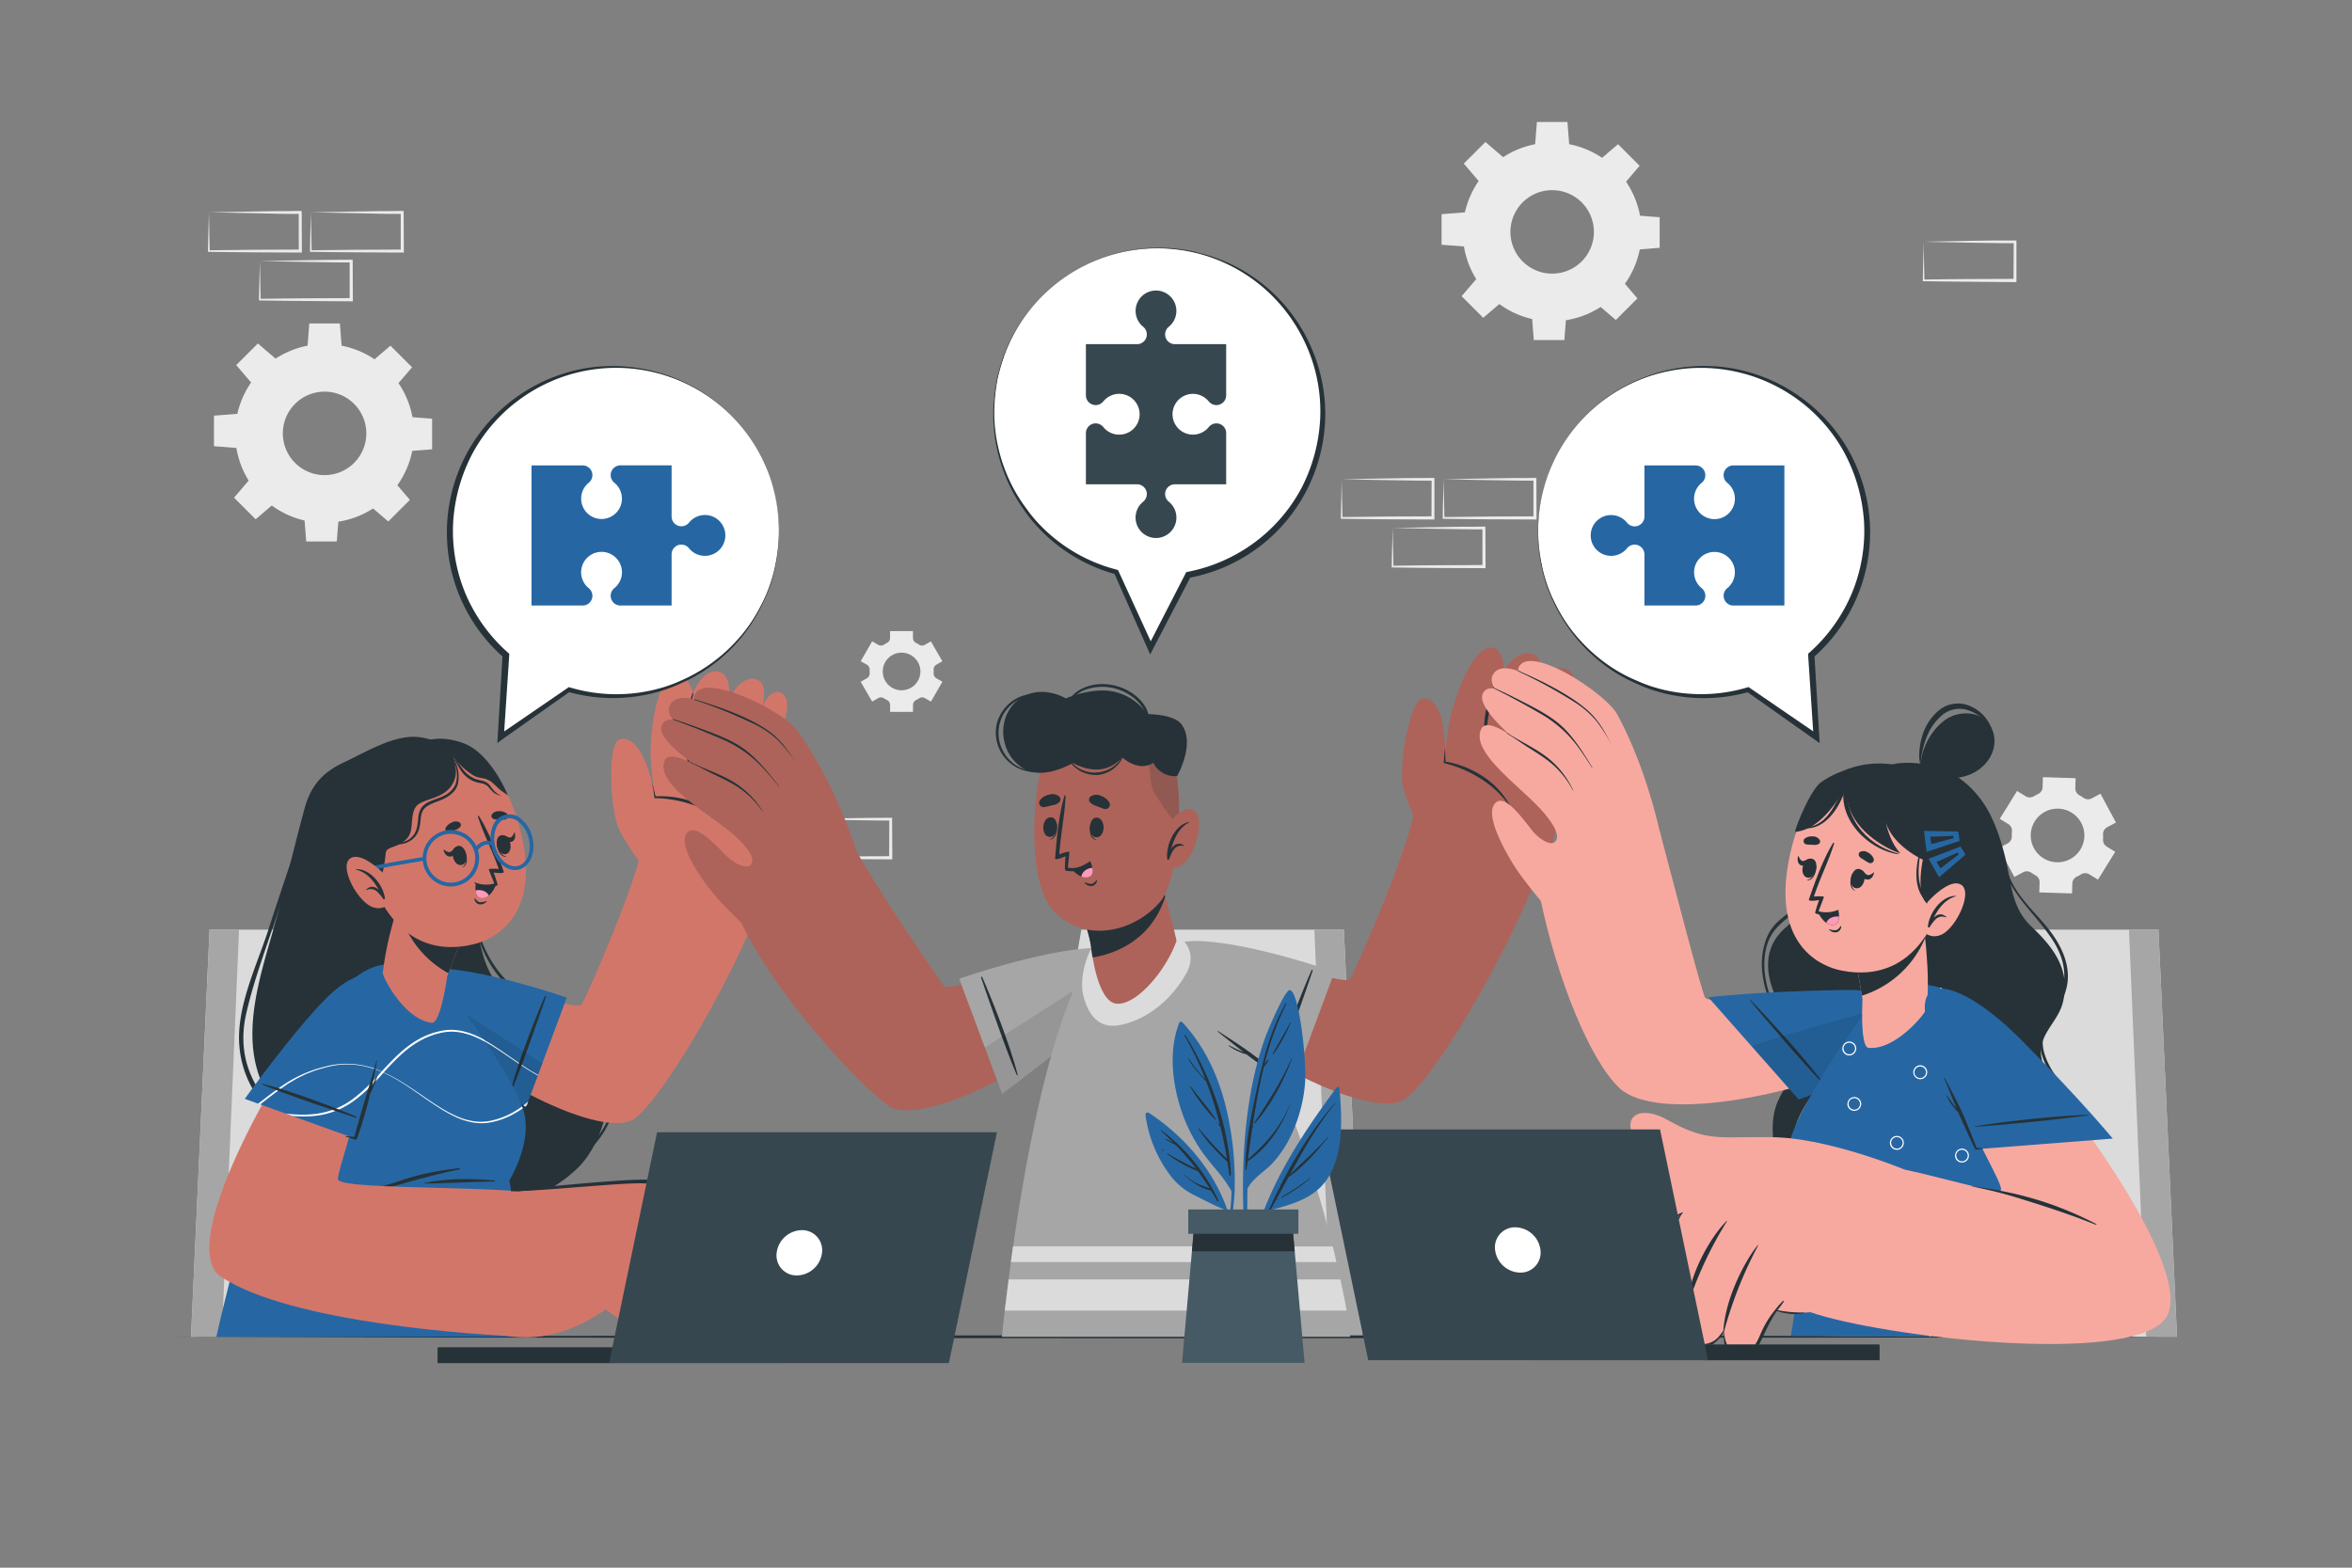 <svg xmlns="http://www.w3.org/2000/svg" viewBox="0 0 750 500"><rect x="0" y="0" width="750" height="500" fill="#808080" stroke="none"/><g id="freepik--background-complete--inject-70"><path d="M82.87,83.26,97.33,83l7.33-.11c2.44-.05,4.9,0,7.36-.05h.44v.45l.06,12.32v.5H112L97.44,96c-4.85,0-9.71-.12-14.57-.17h-.28v-.27c0-2.09.08-4.16.13-6.22Zm0,0L83,89.48c0,2,.11,4.08.13,6.1l-.27-.27c4.86-.06,9.72-.16,14.57-.17L112,95.08l-.5.5,0-12.32.45.45c-2.41,0-4.8,0-7.21-.06l-7.25-.11Z" style="fill:#ebebeb"></path><path d="M99.13,67.73l14.46-.28,7.33-.11c2.44,0,4.9,0,7.36-.06h.44v.45l.06,12.32v.5h-.5l-14.58-.07c-4.85,0-9.71-.11-14.57-.16h-.28v-.27c0-2.09.08-4.17.13-6.22Zm0,0L99.27,74c0,2,.11,4.08.13,6.1l-.27-.28c4.86,0,9.72-.15,14.57-.16l14.58-.06-.5.5,0-12.32.45.45c-2.41,0-4.8,0-7.21-.06L113.82,68Z" style="fill:#ebebeb"></path><path d="M66.61,67.73l14.46-.28,7.33-.11c2.44,0,4.9,0,7.36-.06h.44v.45l.06,12.32v.5h-.5l-14.58-.07c-4.85,0-9.71-.11-14.57-.16h-.28v-.27c0-2.09.08-4.17.13-6.22Zm0,0L66.75,74c0,2,.11,4.08.13,6.1l-.27-.28c4.86,0,9.72-.15,14.57-.16l14.58-.06-.5.5,0-12.32.45.45c-2.41,0-4.8,0-7.21-.06L81.3,68Z" style="fill:#ebebeb"></path><path d="M444.07,168.39l14.46-.27,7.33-.12c2.45,0,4.91,0,7.36-.05h.44v.44l.05,12.32v.5h-.5l-14.57-.06c-4.86,0-9.72-.11-14.58-.16h-.27v-.27c0-2.08.08-4.16.13-6.22Zm0,0,.14,6.22c.05,2,.12,4.08.13,6.1l-.27-.27c4.86-.05,9.72-.16,14.58-.16l14.57-.07-.5.5,0-12.32.45.45c-2.4,0-4.8,0-7.21-.05l-7.25-.12Z" style="fill:#ebebeb"></path><path d="M460.33,152.86l14.46-.28,7.33-.11c2.45,0,4.91,0,7.36-.05h.44v.45l.05,12.32v.5h-.5l-14.57-.06c-4.86,0-9.72-.12-14.58-.17h-.27v-.27c0-2.09.08-4.16.13-6.22Zm0,0,.14,6.22c0,2,.12,4.08.13,6.1l-.27-.27c4.86,0,9.72-.16,14.58-.17l14.57-.06-.5.5,0-12.32.45.45c-2.4,0-4.8,0-7.21-.06l-7.25-.11Z" style="fill:#ebebeb"></path><path d="M427.81,152.86l14.46-.28,7.33-.11c2.45,0,4.91,0,7.36-.05h.44v.45l0,12.32v.5H457l-14.57-.06c-4.86,0-9.72-.12-14.58-.17h-.27v-.27c0-2.09.08-4.16.13-6.22Zm0,0,.14,6.22c.05,2,.12,4.08.13,6.1l-.27-.27c4.86,0,9.72-.16,14.58-.17l14.57-.06-.5.5.05-12.32.45.45c-2.4,0-4.8,0-7.21-.06l-7.25-.11Z" style="fill:#ebebeb"></path><path d="M613.38,77.1l14.46-.28,7.33-.11c2.45,0,4.91,0,7.36,0H643v.45l0,12.32v.5h-.5L628,89.86c-4.86,0-9.72-.12-14.58-.17h-.27v-.27c0-2.09.09-4.16.13-6.22Zm0,0,.14,6.22c.05,2.05.12,4.08.14,6.1l-.28-.27C618.24,89.1,623.1,89,628,89l14.57-.06-.5.5.06-12.32.44.45c-2.4,0-4.8,0-7.21-.06l-7.25-.11Z" style="fill:#ebebeb"></path><path d="M254.88,261.26l14.46-.28,7.33-.11c2.45-.05,4.91,0,7.36-.06h.44v.45l.06,12.32v.5H284L269.45,274c-4.85,0-9.71-.11-14.57-.16h-.28v-.27c0-2.09.08-4.17.13-6.22Zm0,0,.14,6.22c0,2,.11,4.08.13,6.1l-.27-.28c4.86-.05,9.72-.16,14.57-.16l14.58-.06-.5.5.05-12.32.45.44c-2.4,0-4.8,0-7.21-.05l-7.25-.11Z" style="fill:#ebebeb"></path><path d="M66.61,314l14.46-.28,7.33-.11c2.44-.05,4.9,0,7.36-.06h.44V314l.06,12.31v.5h-.5l-14.58-.06c-4.85,0-9.71-.11-14.57-.16h-.28v-.27c0-2.08.08-4.16.13-6.21Zm0,0,.14,6.21c0,2,.11,4.08.13,6.1l-.27-.27c4.86-.05,9.72-.16,14.57-.16l14.58-.07-.5.5,0-12.31.45.44c-2.41,0-4.8,0-7.21-.05l-7.25-.12Z" style="fill:#ebebeb"></path><path d="M654.24,319.48l14.46-.28,7.33-.11c2.45,0,4.91,0,7.36-.06h.44v.45l0,12.31v.51h-.5l-14.57-.06c-4.86,0-9.72-.11-14.58-.16H654v-.27c0-2.08.08-4.16.13-6.21Zm0,0,.14,6.21c0,2.05.12,4.08.13,6.1l-.27-.27c4.86,0,9.72-.16,14.58-.16l14.57-.07-.5.5.06-12.31.44.44c-2.4,0-4.8,0-7.21-.05l-7.25-.11Z" style="fill:#ebebeb"></path><path d="M638,304l14.46-.28,7.33-.12c2.45,0,4.91,0,7.36-.05h.44V304l0,12.31v.5h-.5l-14.57-.06c-4.86,0-9.72-.11-14.58-.16h-.27v-.27c0-2.08.08-4.16.13-6.22Zm0,0,.14,6.21c0,2,.12,4.08.13,6.1L638,316c4.86-.05,9.72-.16,14.58-.16l14.57-.07-.5.5.06-12.31.44.44c-2.4,0-4.8,0-7.21-.05l-7.25-.12Z" style="fill:#ebebeb"></path><path d="M669,280.55l5.5-8.87L671.77,270a2.48,2.48,0,0,1-1.16-2.33,11.62,11.62,0,0,0,0-1.56,2.48,2.48,0,0,1,1.3-2.26l2.82-1.51-4.94-9.2L667,254.64a2.49,2.49,0,0,1-2.59-.17,14,14,0,0,0-1.33-.82,2.51,2.51,0,0,1-1.31-2.26l.1-3.19-10.43-.33-.1,3.21a2.49,2.49,0,0,1-1.46,2.16l-.68.35c-.23.12-.45.25-.67.38a2.49,2.49,0,0,1-2.59,0l-2.74-1.7-5.51,8.88,2.73,1.69a2.47,2.47,0,0,1,1.15,2.33,11.62,11.62,0,0,0-.05,1.56,2.48,2.48,0,0,1-1.3,2.25l-2.82,1.51,4.94,9.21,2.82-1.52a2.49,2.49,0,0,1,2.59.17,15.19,15.19,0,0,0,1.32.82,2.47,2.47,0,0,1,1.31,2.25l-.1,3.2,10.44.33.1-3.21a2.5,2.5,0,0,1,1.45-2.15l.7-.35.66-.38a2.5,2.5,0,0,1,2.61,0ZM660.14,274a8.55,8.55,0,1,1,3.5-11.58A8.54,8.54,0,0,1,660.14,274Z" style="fill:#ebebeb"></path><path d="M300.49,210.89l-3.65-6.34-1.94,1.12a1.75,1.75,0,0,1-1.83-.06c-.3-.2-.62-.38-.94-.55a1.73,1.73,0,0,1-1-1.54v-2.24h-7.31v2.24a1.73,1.73,0,0,1-1,1.54c-.32.17-.64.35-.94.55a1.75,1.75,0,0,1-1.83.06l-1.94-1.12-3.65,6.34,2,1.12a1.75,1.75,0,0,1,.85,1.61c0,.18,0,.36,0,.54s0,.36,0,.54a1.74,1.74,0,0,1-.85,1.61l-2,1.13,3.65,6.33,1.95-1.12a1.73,1.73,0,0,1,1.82.07c.31.19.62.38.95.54a1.75,1.75,0,0,1,1,1.55v2.24h7.31v-2.24a1.75,1.75,0,0,1,1-1.55c.33-.16.64-.35.95-.54a1.73,1.73,0,0,1,1.82-.07l1.95,1.12,3.65-6.33-1.94-1.12a1.75,1.75,0,0,1-.85-1.61c0-.18,0-.36,0-.55s0-.36,0-.54a1.73,1.73,0,0,1,.85-1.61Zm-7,3.27a6,6,0,1,1-6-6A6,6,0,0,1,293.5,214.16Z" style="fill:#ebebeb"></path><path d="M103.5,109.73A28.5,28.5,0,1,0,132,138.22,28.49,28.49,0,0,0,103.5,109.73Zm0,41.8a13.31,13.31,0,1,1,13.31-13.31A13.3,13.3,0,0,1,103.5,151.53Z" style="fill:#ebebeb"></path><polygon points="108.98 110.91 98.03 110.91 98.63 103.16 108.38 103.16 108.98 110.91" style="fill:#ebebeb"></polygon><polygon points="88.13 114.61 80.38 122.35 75.32 116.44 82.22 109.55 88.13 114.61" style="fill:#ebebeb"></polygon><polygon points="75.99 131.96 75.99 142.92 68.23 142.31 68.23 132.57 75.99 131.96" style="fill:#ebebeb"></polygon><polygon points="79.68 152.82 87.43 160.56 81.52 165.62 74.63 158.73 79.68 152.82" style="fill:#ebebeb"></polygon><polygon points="97.04 164.95 108 164.95 107.39 172.71 97.65 172.71 97.04 164.95" style="fill:#ebebeb"></polygon><polygon points="117.89 161.26 125.64 153.51 130.7 159.43 123.81 166.32 117.89 161.26" style="fill:#ebebeb"></polygon><polygon points="130.03 143.9 130.03 132.95 137.79 133.55 137.79 143.3 130.03 143.9" style="fill:#ebebeb"></polygon><polygon points="126.34 123.05 118.59 115.3 124.5 110.25 131.4 117.14 126.34 123.05" style="fill:#ebebeb"></polygon><path d="M495,45.47A28.5,28.5,0,1,0,523.44,74,28.49,28.49,0,0,0,495,45.47Zm0,41.8A13.31,13.31,0,1,1,508.26,74,13.3,13.3,0,0,1,495,87.27Z" style="fill:#ebebeb"></path><polygon points="500.43 46.66 489.47 46.66 490.08 38.9 499.82 38.9 500.43 46.66" style="fill:#ebebeb"></polygon><polygon points="479.57 50.35 471.82 58.09 466.77 52.18 473.66 45.29 479.57 50.35" style="fill:#ebebeb"></polygon><polygon points="467.44 67.7 467.44 78.66 459.68 78.06 459.68 68.31 467.44 67.7" style="fill:#ebebeb"></polygon><polygon points="471.13 88.56 478.88 96.31 472.96 101.36 466.07 94.47 471.13 88.56" style="fill:#ebebeb"></polygon><polygon points="488.49 100.7 499.44 100.7 498.84 108.45 489.09 108.45 488.49 100.7" style="fill:#ebebeb"></polygon><polygon points="509.34 97 517.09 89.26 522.14 95.17 515.25 102.06 509.34 97" style="fill:#ebebeb"></polygon><polygon points="521.48 79.65 521.48 68.69 529.23 69.3 529.23 79.04 521.48 79.65" style="fill:#ebebeb"></polygon><polygon points="517.78 58.79 510.04 51.05 515.95 45.99 522.84 52.88 517.78 58.79" style="fill:#ebebeb"></polygon></g><g id="freepik--Chairs--inject-70"><polygon points="694.2 426.35 582.25 426.35 604.57 296.5 688.28 296.5 694.2 426.35" style="fill:#dbdbdb"></polygon><polygon points="694.2 426.35 684.38 426.35 678.88 296.5 688.28 296.5 694.2 426.35" style="fill:#a6a6a6"></polygon><polygon points="434.45 426.35 322.49 426.35 344.81 296.5 428.53 296.5 434.45 426.35" style="fill:#dbdbdb"></polygon><polygon points="434.45 426.35 424.63 426.35 419.12 296.5 428.53 296.5 434.45 426.35" style="fill:#a6a6a6"></polygon><polygon points="60.91 426.35 172.86 426.35 150.54 296.5 66.82 296.5 60.91 426.35" style="fill:#dbdbdb"></polygon><polygon points="60.91 426.35 70.72 426.35 76.23 296.5 66.82 296.5 60.91 426.35" style="fill:#a6a6a6"></polygon></g><g id="freepik--Table--inject-70"><polygon points="55.82 426.35 135.62 426.11 215.41 426.02 375 425.85 534.59 426.02 614.38 426.1 694.18 426.35 614.38 426.59 534.59 426.68 375 426.85 215.41 426.68 135.62 426.59 55.82 426.35" style="fill:#263238"></polygon></g><g id="freepik--character-1--inject-70"><path d="M89.13,289.26C85.2,304.8,77.86,322.8,81.45,339c2.84,12.71,12.2,22.8,22.51,30.17,22.71,16.18,57.38,24.81,80,3.61,9-8.47,14.45-28.85,4.42-38.78-5.16-5.09-12-7.44-18.4-10.64-8.38-4.2-13.76-10.49-16.17-19.6-4.71-17.73-.69-29.19,1.35-46.91.37-3.29.27-6.63-2.36-10a22.54,22.54,0,0,0-9.15-7.86,22.51,22.51,0,0,0-10.21-3.92c-7.88-.78-16.74,4.81-23.61,8S99.1,250.47,97.08,258C94.28,268.34,91.78,278.82,89.13,289.26Z" style="fill:#263238"></path><path d="M85.67,296.25c4.52-14,9.32-27.92,14-41.88a.07.07,0,0,1,.14,0c-3.54,11.59-6.91,23.22-10.61,34.77-3.61,11.32-8.11,22.71-10.72,34.3-5.86,26,18.82,42.19,41.31,45.48,1,.15.66,1.76-.37,1.58-19.65-3.51-41.6-15-43.13-37.43C75.47,320.83,82,307.71,85.67,296.25Z" style="fill:#263238"></path><path d="M154.16,255.25c.06-.28.47-.18.43.1-2.3,14.5-6.34,31.2-.73,45.4a37.23,37.23,0,0,0,13.82,17.18c4.94,3.31,10.63,4.68,16,6.94,21.17,8.87,15.26,38.71-3.16,47-.38.18-.7-.48-.32-.67,13.14-6.68,20.22-22.26,13.48-36.15-5.4-11.15-20.22-11-29.22-18.28C145.85,301.74,149.43,276,154.16,255.25Z" style="fill:#263238"></path><path d="M140.14,329.52c21.24,18.78,53.68,33.42,62.17,27.27,9.83-7.13,34.61-50.29,42.39-74.55,1.7-5.3-39.28-15.09-40.08-11.25-2.73,13.15-17.91,47.75-19.19,49.46-1.48,2-25.93-6.75-39.42-9.21C124.18,307.25,126.07,317.08,140.14,329.52Z" style="fill:#d3766a"></path><path d="M212.18,278c-.91-4.8-4.82-31.6-4.71-38,.19-11.79,3-23.93,7.84-24.93,3.86-.8,5.72,6,5.72,6s2.71-7.43,7.67-6.88,3.73,8.91,3.73,8.91,3.34-7.43,8.25-6.53,2.26,9.11,2.26,9.11,2.74-6.93,6.47-4.49c4.49,2.93-2,15.15-2.32,22.24-.05,1.08,1.87,17.82,1.16,28.82a18.79,18.79,0,0,1-3.6,9.52Z" style="fill:#d3766a"></path><path d="M243.5,225.48c-4.75,9-5.27,13.74-4.5,23.73,0,.19-.27.26-.31.06-1.64-9.71-1.85-15.77,4.38-24.05C243.38,224.82,243.72,225.05,243.5,225.48Z" style="fill:#263238"></path><path d="M232.83,222.68c-3.3,10.07-3.49,15.26-2.59,25.73,0,.15-.23.19-.26,0-1.74-10.2-2.3-16.23,2.32-25.86C232.51,222.15,233,222.22,232.83,222.68Z" style="fill:#263238"></path><path d="M221.06,221.42c-2.23,10.05-2.53,15.73-.09,25.73a.19.19,0,0,1-.36.11c-3.48-9.95-3.16-17,.14-25.88C221,220.78,221.2,220.79,221.06,221.42Z" style="fill:#263238"></path><path d="M207.34,279.62s-7.68-10.17-10.07-15.38-4.14-27.91.74-28.57c6.3-.85,9.89,12.06,10.83,18.61,0,0,14.57-2,19.16,6.72S207.34,279.62,207.34,279.62Z" style="fill:#d3766a"></path><path d="M207.92,249.61c.22.76.42,1.53.61,2.3s.4,1.54.57,2.31l-.28-.22a31.08,31.08,0,0,1,13.38,2.17,25,25,0,0,1,6,3.28,23.65,23.65,0,0,1,4.87,4.71,34.5,34.5,0,0,0-5.25-4.14l-.7-.45-.73-.4c-.5-.25-1-.54-1.47-.78-1-.47-2-.94-3-1.32a39.14,39.14,0,0,0-6.39-1.81,37.65,37.65,0,0,0-6.61-.71h-.24l0-.22c-.14-.78-.23-1.57-.34-2.36S208,250.4,207.92,249.61Z" style="fill:#263238"></path><path d="M167.73,353.17l13-35s-24.62-8.57-40.31-9.31-14.2,8.61-3.24,19.3S167.73,353.17,167.73,353.17Z" style="fill:#2667A3"></path><path d="M168.42,351.33l-.44,1.19h0l-.55.43-.53-.4C167.41,352.16,167.92,351.75,168.42,351.33Z" style="fill:#fff"></path><path d="M171.59,342.82l-.09.23c-.74-.4-1.46-.83-2.18-1.26-3.88-2.36-7.52-5.07-11.32-7.52a46.6,46.6,0,0,0-5.9-3.28,21,21,0,0,0-6.42-1.86,16.12,16.12,0,0,0-3.33,0c-.56.06-1.1.17-1.65.26l-1.63.41-.15,0-.49-.46.49-.14,1.66-.41c.57-.08,1.14-.19,1.71-.25a16.48,16.48,0,0,1,3.44.05,21.85,21.85,0,0,1,6.55,2A47.37,47.37,0,0,1,158.2,334c3.8,2.48,7.4,5.22,11.25,7.6C170.15,342,170.87,342.43,171.59,342.82Z" style="fill:#fff"></path><path d="M173.78,317.65c-2.34,5.29-8.25,19.83-10.8,29.81,0,.06.22.15.24.09,3.43-7.95,9.06-24.28,10.91-29.76C174.16,317.68,173.83,317.55,173.78,317.65Z" style="fill:#263238"></path><path d="M173,339.14l-5.23,14s-19.56-14.29-30.53-25c-7.07-6.9-10.21-13.24-7.31-16.67Z" style="opacity:0.1"></path><path d="M170.88,426.35H69S87.7,341.07,109.06,316c.48-.58,1-1.13,1.47-1.64l.28-.31a23,23,0,0,1,5.71-4.41c.38-.2.75-.39,1.14-.56,8.23-3.78,16.92-.65,23.19,4.72,2,1.7,24.52,31,26.51,42.18,1.72,9.87-4.94,20.46-4.94,20.46Z" style="fill:#2667A3"></path><path d="M146.47,372.6a93.69,93.69,0,0,0-13.42,2.33c-2.19.58-4.33,1.26-6.47,2-1.07.36-2.14.68-3.22,1a14.64,14.64,0,0,1-3.46.69c-.1,0-.1.16,0,.16a19.52,19.52,0,0,0,6.51-.72c2.22-.57,4.41-1.24,6.63-1.83,4.47-1.19,8.93-2.38,13.48-3.24C146.74,372.94,146.68,372.58,146.47,372.6Z" style="fill:#263238"></path><path d="M157.7,376.52a98.15,98.15,0,0,0-11.24-.44c-1.88,0-3.74.18-5.6.38-.89.09-1.78.2-2.67.32s-1.94.4-2.92.52c-.1,0-.1.17,0,.16.92-.08,1.87,0,2.8,0l2.8-.1c1.87-.06,3.74-.11,5.61-.19,3.74-.15,7.47-.28,11.21-.31A.15.15,0,1,0,157.7,376.52Z" style="fill:#263238"></path><path d="M166.69,353.48c-.63.46-1.29.9-2,1.3a25.23,25.23,0,0,1-6.28,2.73l-1.67.41c-.57.08-1.13.19-1.7.25a16.57,16.57,0,0,1-3.45-.05,21.88,21.88,0,0,1-6.54-2,47.37,47.37,0,0,1-5.92-3.38c-3.8-2.48-7.41-5.22-11.25-7.6a51.64,51.64,0,0,0-5.67-3.06l-.3-.14-.36-.15a29.48,29.48,0,0,0-6.07-1.9,26.2,26.2,0,0,0-6.73-.4l-1.67.18-1.67.31c-1.09.24-2.18.57-3.27.86A26.08,26.08,0,0,0,99,342c-.52.21-1.06.37-1.57.62l-1.52.74c-.5.25-1,.47-1.5.76l-1,.57c.09-.24.19-.49.29-.73a39.27,39.27,0,0,1,8.34-3.4c1.11-.27,2.2-.6,3.31-.82l1.68-.29,1.7-.15a26.21,26.21,0,0,1,6.79.44,31.07,31.07,0,0,1,6.18,2c.22.09.45.18.66.29a49.19,49.19,0,0,1,5.65,3c3.88,2.36,7.51,5.07,11.31,7.52a47.43,47.43,0,0,0,5.91,3.28,21,21,0,0,0,6.42,1.86,16.11,16.11,0,0,0,3.33,0c.55-.06,1.1-.17,1.65-.26l1.62-.41a25.38,25.38,0,0,0,6.12-2.71c.71-.43,1.4-.89,2.08-1.38C166.55,353.08,166.63,353.28,166.69,353.48Z" style="fill:#fff"></path><path d="M154.81,332.35c-.89-.49-1.79-1-2.71-1.36a21,21,0,0,0-6.42-1.86,16.12,16.12,0,0,0-3.33,0c-.56.06-1.1.17-1.65.26l-1.63.41A25.31,25.31,0,0,0,133,332.5c-3.85,2.32-7,5.6-10.07,8.91l-.5.55-.15.16a65.91,65.91,0,0,1-9.12,8.78,25.43,25.43,0,0,1-12.62,5,46.34,46.34,0,0,1-11.23-.46l.18-.49a44.84,44.84,0,0,0,11,.33,26.7,26.7,0,0,0,6.48-1.65,25.11,25.11,0,0,0,5.81-3.3,65.55,65.55,0,0,0,8.87-8.53l.15-.16.66-.72c3.08-3.31,6.3-6.62,10.25-9a25.23,25.23,0,0,1,6.28-2.73l1.66-.41c.57-.08,1.14-.19,1.71-.25a16.48,16.48,0,0,1,3.44.05,21.85,21.85,0,0,1,6.55,2c.69.32,1.36.66,2,1Z" style="fill:#fff"></path><path d="M170.17,422.16a42.49,42.49,0,0,1-11.81-.3c-1.16-.24-2.34-.42-3.49-.71l-1.72-.48-1.68-.61a27,27,0,0,1-6.22-3.45,32.83,32.83,0,0,1-5-4.6l-.5-.57a53,53,0,0,1-4-5.37c-2.61-4-4.84-8.15-7.34-12.16a48.75,48.75,0,0,0-4.12-5.74,22,22,0,0,0-5.24-4.62,17.53,17.53,0,0,0-3.15-1.51c-.55-.18-1.11-.32-1.67-.48l-1.72-.34a26.47,26.47,0,0,0-7-.17c-4.68.48-9.13,2.16-13.5,3.94l-.71.29-.21.09a69.23,69.23,0,0,1-12.56,4.23l-.21,0c.07-.26.15-.51.22-.77a69.53,69.53,0,0,0,12.05-4.08l.22-.08.94-.38c4.38-1.76,8.91-3.45,13.69-3.92a26.42,26.42,0,0,1,7.16.22c.59.12,1.18.23,1.76.36s1.16.32,1.73.52a17.3,17.3,0,0,1,3.23,1.59,22.65,22.65,0,0,1,5.32,4.78,48.85,48.85,0,0,1,4.09,5.83c2.48,4,4.67,8.25,7.25,12.21a50.87,50.87,0,0,0,4,5.43l.22.26a4.12,4.12,0,0,0,.28.31,30.23,30.23,0,0,0,4.89,4.5,26.89,26.89,0,0,0,6.18,3.38l1.67.58,1.71.45c1.14.27,2.31.43,3.47.65a29.67,29.67,0,0,0,3.51.39c.59,0,1.17.13,1.76.11l1.77,0c.58,0,1.17,0,1.76,0l1.76-.17c.36,0,.73-.06,1.1-.11Z" style="fill:#fff"></path><path d="M168,409.13c-.48-.19-1-.36-1.44-.51a27.79,27.79,0,0,0-6.86-1.34,26.33,26.33,0,0,0-7,.53,68,68,0,0,0-12.19,4.11l-.22.09-.94.38c-4.39,1.75-8.92,3.45-13.7,3.91a26.83,26.83,0,0,1-7.16-.21l-1.76-.37c-.58-.17-1.16-.32-1.73-.52a18.23,18.23,0,0,1-3.23-1.58,23.1,23.1,0,0,1-5.32-4.78,52.29,52.29,0,0,1-4.09-5.84c-2.48-4-4.67-8.24-7.25-12.21a50.3,50.3,0,0,0-4-5.42l-.22-.27a4.12,4.12,0,0,0-.28-.31,31.2,31.2,0,0,0-4.9-4.5,26.84,26.84,0,0,0-3.91-2.38l.07-.25a27,27,0,0,1,4,2.44,33.49,33.49,0,0,1,5,4.61c.17.19.34.38.49.57a51.82,51.82,0,0,1,4,5.36c2.61,4,4.84,8.16,7.34,12.16a48.86,48.86,0,0,0,4.12,5.75,22.39,22.39,0,0,0,5.24,4.62,16.84,16.84,0,0,0,3.15,1.5c.55.19,1.12.32,1.67.48s1.15.23,1.73.34a26.39,26.39,0,0,0,7,.17c4.68-.47,9.13-2.16,13.5-3.93l.71-.29.22-.09a68.37,68.37,0,0,1,12.55-4.23,26.51,26.51,0,0,1,14.18.88c.37.12.75.26,1.11.4Z" style="fill:#fff"></path><path d="M103,321.15c-20,28.15-45.95,77-32.6,86,21.94,14.77,82.33,18.74,96.13,19.09,6,.15,14.09-39.46,9.69-44.07s-67.62-2.14-68.43-6C107.32,374,115.06,354,119,330.1,123.51,302.49,108.63,313.21,103,321.15Z" style="fill:#d3766a"></path><path d="M165.6,379.93s18-1.85,29.88-2.51c6.61-.37,18,0,23,2,7.45,2.92,36.73,19.89,32.77,27.08-3.58,6.5-26.89-11.27-26.89-11.27s25.1,15.85,19.34,22.9-29.42-16.54-29.42-16.54,25.43,16.86,18.34,23.19c-5.35,4.77-28-15.38-28-15.38s21.76,14.65,16.46,19.8c-5.85,5.7-27.91-11.59-27.91-11.59-15.67,10.82-27.55,9.57-35.91,7.67C155.23,424.79,165.6,379.93,165.6,379.93Z" style="fill:#d3766a"></path><path d="M216,389.16c3,1.76,6.08,3.51,8.93,5.53s5.63,4.14,8.28,6.41a60.35,60.35,0,0,1,9.47,9.83c-5.39-6.08-15.48-13.46-18.33-15.48s-5.59-4.17-8.43-6.18C215.85,389.22,215.93,389.12,216,389.16Z" style="fill:#263238"></path><path d="M208.53,399.32c3.76,2.41,7.57,4.66,11.22,7.24s8.6,6.32,12.05,9.13c.26.21.06.69-.21.48-3.56-2.67-8.8-6.27-12.38-8.9s-7.08-5.38-10.74-7.87C208.41,399.37,208.48,399.28,208.53,399.32Z" style="fill:#263238"></path><path d="M200.55,406.88c5.93,3.39,11.22,7.87,16.31,12.38.25.23,0,.29-.29.08-5.34-4.22-9.51-7.57-16.14-12.25C200.33,407,200.43,406.81,200.55,406.88Z" style="fill:#263238"></path><path d="M163,379.61c8.23-.84,32.4-3.21,40.67-3.36,7.29-.13,13.46.87,19.95,4.32,13.9,7.41,23.3,16.77,25.68,19.59,1.44,1.71,3.57,4.45,2.07,6.65-1.82,2.67-9.64,1-18.33-5.51-.32-.23-.15-.41.17-.2,12.1,8,16.48,6.56,17.5,4.89.67-1.08-.23-2.75-1-4a26.16,26.16,0,0,0-4.48-4.92,111.88,111.88,0,0,0-18.42-13.28,43.78,43.78,0,0,0-23.56-6.38c-8.47.11-31.73,2.54-40.21,2.53C162.83,379.92,162.83,379.62,163,379.61Z" style="fill:#263238"></path><path d="M244.68,414.35c-.68-2.2-2.49-4.09-4-5.83a42,42,0,0,0-5.95-6c-.09-.07-.23.05-.14.14a66.12,66.12,0,0,1,5.31,5.79,37.07,37.07,0,0,1,2.44,3.5c.71,1.17,1.54,2.53,1.37,3.95-.33,2.73-3.74,3-5.81,2.46a22.5,22.5,0,0,1-3.92-1.46,38.34,38.34,0,0,1-4.93-3c-.13-.1-.45,0-.31.08,3.27,2.57,9.51,8,13.93,5.35A4.22,4.22,0,0,0,244.68,414.35Z" style="fill:#263238"></path><path d="M78.05,350.47l35.11,12.65s8.3-24.71,8.87-40.41-8.76-14.1-19.33-3S78.05,350.47,78.05,350.47Z" style="fill:#2667A3"></path><path d="M119.34,340.75a1.18,1.18,0,0,1,0,.2,27.91,27.91,0,0,0-3.79-1,26.2,26.2,0,0,0-6.73-.4l-1.67.18-1.67.31c-1.09.24-2.18.57-3.27.86A26.08,26.08,0,0,0,99,342c-.52.21-1.06.37-1.57.62l-1.52.74c-.5.25-1,.47-1.5.76l-1.45.86c-.48.29-1,.56-1.44.88l-1.4,1c-2.47,1.7-4.82,3.58-7.21,5.42l-.65-.23c2.49-1.91,5-3.86,7.56-5.64a40.91,40.91,0,0,1,12.27-5.81c1.11-.27,2.2-.6,3.31-.82l1.68-.29,1.7-.15a26.21,26.21,0,0,1,6.79.44A29.09,29.09,0,0,1,119.34,340.75Z" style="fill:#fff"></path><path d="M118.26,345.37l-.33,1.31h0a41.81,41.81,0,0,1-4.8,4.21,25.43,25.43,0,0,1-12.62,5,33.62,33.62,0,0,1-7.37,0h0l-2.05-.74a39,39,0,0,0,9.35.15,26.7,26.7,0,0,0,6.48-1.65,25.11,25.11,0,0,0,5.81-3.3A43.75,43.75,0,0,0,118.26,345.37Z" style="fill:#fff"></path><path d="M113.63,356.15c-5.31-2.29-19.91-8-29.91-10.49-.06,0-.15.22-.1.24,8,3.35,24.38,8.8,29.88,10.59C113.61,356.53,113.73,356.19,113.63,356.15Z" style="fill:#263238"></path><path d="M120.42,342.85c0-.05-.07-.08-.09,0-.63,1.21-1.19,2.44-1.73,3.69.62-2.74,1.16-5.5,1.64-8.26,0-.1-.12-.12-.15,0-2.35,8.1-4.91,16.15-7.09,24.29-.9,0-1.8-.1-2.69-.22a.12.12,0,0,0,0,.23c1,.24,1.92.55,2.87.87a.45.45,0,0,0,.6-.2A119.66,119.66,0,0,0,118,349c.37-.73.73-1.47,1-2.22A28,28,0,0,0,120.42,342.85Z" style="fill:#263238"></path><path d="M122.06,310.3c.17,1.9,7.23,15.09,15.69,15.9,2.76.26,4.84-14.72,4.84-14.72l.41-1.07,5.68-15-16.51-14.28-2.41-1.92s-1.28,4.2-2.83,9.45c-.07.25-.15.49-.22.75s-.19.57-.27.85c-.24.78-.48,1.58-.71,2.38-.17.61-.34,1.2-.5,1.85s-.34,1.27-.51,1.92A102,102,0,0,0,122.06,310.3Z" style="fill:#d3766a"></path><path d="M126.93,288.67A32.13,32.13,0,0,0,143,310.41l5.68-15-16.51-14.28-2.41-1.92S128.48,283.42,126.93,288.67Z" style="fill:#263238"></path><path d="M166,265.12c6.85,27.28-8.71,34.47-14.6,35.94-5.34,1.34-23.7,5.21-33.34-21.22S119,241.6,131,237.9,159.18,237.83,166,265.12Z" style="fill:#d3766a"></path><path d="M161,261.38c-.66.07-1.28,0-1.94,0a3.17,3.17,0,0,1-2-.35,1,1,0,0,1-.27-1.19,2.48,2.48,0,0,1,2.26-1.11,3.69,3.69,0,0,1,2.52.75A1.07,1.07,0,0,1,161,261.38Z" style="fill:#263238"></path><path d="M143.47,265.5a17.58,17.58,0,0,0,1.76-.81,3.13,3.13,0,0,0,1.65-1.17,1,1,0,0,0-.28-1.19,2.48,2.48,0,0,0-2.51,0,3.71,3.71,0,0,0-2,1.77A1.07,1.07,0,0,0,143.47,265.5Z" style="fill:#263238"></path><path d="M148.24,271.31c0-.07-.12.12-.1.2.53,1.84.82,4-.7,5.08-.05,0,0,.13,0,.1C149.46,275.89,149,273,148.24,271.31Z" style="fill:#263238"></path><path d="M146.09,269.79c-3,.53-1.76,6.58,1.06,6.09S148.64,269.35,146.09,269.79Z" style="fill:#263238"></path><path d="M145,270.36c-.45.46-.84,1.17-1.47,1.37s-1.41-.29-2-.8c-.06-.05-.11,0-.09.09.23,1.17.93,2.26,2.2,2.17s1.77-1.28,1.81-2.51C145.41,270.46,145.15,270.18,145,270.36Z" style="fill:#263238"></path><path d="M158.4,268.75c0-.08.16.06.17.13.33,1.89,1,4,2.84,4.28a.06.06,0,0,1,0,.11C159.28,273.4,158.4,270.59,158.4,268.75Z" style="fill:#263238"></path><path d="M159.67,266.44c3-.84,4.44,5.17,1.69,5.95S157.18,267.15,159.67,266.44Z" style="fill:#263238"></path><path d="M161,266.53c.55.21,1.17.67,1.74.57s1-.89,1.26-1.61c0-.08.09,0,.11,0,.32,1.14.23,2.43-.82,2.92s-1.94-.36-2.49-1.44C160.72,266.82,160.8,266.45,161,266.53Z" style="fill:#263238"></path><path d="M151.47,286.58c.44.46.88,1.1,1.57,1.18a5,5,0,0,0,2.07-.39c.07,0,.12,0,.08.1a2.58,2.58,0,0,1-2.47.94,2,2,0,0,1-1.43-1.76C151.26,286.54,151.41,286.51,151.47,286.58Z" style="fill:#263238"></path><path d="M157.4,278.27a42.2,42.2,0,0,1,1.31,4c0,.12-4.55,2.19-7.37-.58a.14.14,0,0,1,.15-.23,9.71,9.71,0,0,0,6.09.36c0-.39-1.89-4.58-1.69-4.64a11.87,11.87,0,0,1,3.15,0c-1.95-5.7-4.79-11-6.64-16.74-.06-.2.23-.33.33-.16,3.37,5.38,5.75,11.89,7.91,17.72C160.91,278.76,158,278.37,157.4,278.27Z" style="fill:#263238"></path><path d="M158.07,282.31a7.89,7.89,0,0,1-2.19,3.33,3.57,3.57,0,0,1-2,.83c-1.61.11-2.11-1.23-2.23-2.47a8.41,8.41,0,0,1,.05-2A10.17,10.17,0,0,0,158.07,282.31Z" style="fill:#263238"></path><path d="M155.88,285.64a3.57,3.57,0,0,1-2,.83c-1.61.11-2.11-1.23-2.23-2.47C153.29,283.62,155.22,284.15,155.88,285.64Z" style="fill:#ff99ba"></path><path d="M144.48,241.25s1.6,4.07.51,7.27c-2.24,6.59-9.94,5.84-12.22,8.61-2.13,2.6-.72,7.28-2.63,9.85-2.64,3.56-6.89,2.81-7.13,5s-.86,9.25-3.5,10.45-20.67-42.93,15.41-45.76c0,0,4.69-2.6,12.78.34,8.94,3.25,14.26,16.69,14.26,16.69s-.2-.17-1.56-1.11c-1.91-1.32-2.75-2.65-4.14-3.49-2.18-1.32-3.2-.6-5.46-1.87A23.7,23.7,0,0,1,144.48,241.25Z" style="fill:#263238"></path><path d="M143.7,239.33a24.84,24.84,0,0,1,1.7,5.37,10.05,10.05,0,0,1-.14,5.42,7.45,7.45,0,0,1-3.74,3.7c-1.63.83-3.49,1.23-5.24,2.18a5.65,5.65,0,0,0-2.19,2.1,7.43,7.43,0,0,0-.73,2.88c-.16,1.89-.34,3.75-1.4,5.21a6.3,6.3,0,0,1-4.58,2.59c-1.8.22-3.86,0-5.53,1,1.74-.87,3.66-.44,5.57-.52a6.84,6.84,0,0,0,5.09-2.61c1.3-1.59,1.46-3.71,1.65-5.53a7,7,0,0,1,.67-2.56,4.8,4.8,0,0,1,1.89-1.73c1.56-.89,3.44-1.34,5.17-2.24a9.8,9.8,0,0,0,2.39-1.7,5.82,5.82,0,0,0,1.63-2.49,10.59,10.59,0,0,0-.09-5.75A24.42,24.42,0,0,0,143.7,239.33Z" style="fill:#263238"></path><path d="M144.58,240.88a19.55,19.55,0,0,0,2.32,4.75,9.25,9.25,0,0,0,4.07,3.52,13.47,13.47,0,0,0,2.6.67,4.35,4.35,0,0,1,2.09,1.07,13.71,13.71,0,0,0,1.82,1.94,5.78,5.78,0,0,0,2.43,1,6.48,6.48,0,0,1-2.15-1.39,13.9,13.9,0,0,1-1.57-2,4.54,4.54,0,0,0-2.42-1.44,14.1,14.1,0,0,1-2.45-.67,9.86,9.86,0,0,1-3.84-3.14A38.3,38.3,0,0,1,144.58,240.88Z" style="fill:#263238"></path><path d="M145,282.65a9,9,0,1,1,7.14-12.27h0a9,9,0,0,1-5,11.69A8.84,8.84,0,0,1,145,282.65ZM142.72,266a7.79,7.79,0,1,0,8.26,4.81A7.85,7.85,0,0,0,142.72,266Z" style="fill:#2667A3"></path><path d="M164.91,277.44c-3.41.46-7-2.62-8.13-7.17a10.67,10.67,0,0,1,.28-6.55,5.6,5.6,0,0,1,9.29-2.38,10.73,10.73,0,0,1,3.39,5.62c1.23,4.8-.68,9.45-4.25,10.37ZM161.78,261a3.54,3.54,0,0,0-.45.08,4.81,4.81,0,0,0-3.15,3.09,9.54,9.54,0,0,0-.24,5.82c1.07,4.16,4.31,6.94,7.25,6.18s4.45-4.74,3.39-8.9a9.51,9.51,0,0,0-3-5A4.92,4.92,0,0,0,161.78,261Z" style="fill:#2667A3"></path><path d="M152.06,271.47l-1-.7c1-1.45,3.71-3.72,6.42-2l-.65,1C154.43,268.24,152.15,271.34,152.06,271.47Z" style="fill:#2667A3"></path><path d="M113.83,283.63l-1.17-.27c.12-.55,1.3-5.37,3.79-6.46,2.33-1,18.31-3.53,19-3.64l.19,1.19c-4.58.72-16.9,2.77-18.7,3.56C115.29,278.72,114.13,282.31,113.83,283.63Z" style="fill:#2667A3"></path><path d="M122.54,278.79s-7.46-7.7-11-4.9,3,14.63,7.89,15.6a4.76,4.76,0,0,0,5.89-3.54Z" style="fill:#d3766a"></path><path d="M113.47,277.24c-.07,0-.07.11,0,.12,3.45.79,5.63,3.52,7.33,6.44-1.16-1-2.57-1.49-4-.08-.08.07,0,.19.11.16a2.91,2.91,0,0,1,3.34.49,13.56,13.56,0,0,1,1.94,2.33c.2.26.7,0,.53-.29a.25.25,0,0,0,0-.07C122.11,282.2,118,276.94,113.47,277.24Z" style="fill:#263238"></path></g><g id="freepik--character-2--inject-70"><path d="M348.5,324c-22.3,19.72-56.35,35.09-65.27,28.63-10.32-7.49-36.61-36.24-46.86-58.37-2.45-5.3,34.87-26.3,36.82-22.68,6.19,11.54,26.42,41.11,27.77,42.91,1.54,2.05,27.21-7.1,41.38-9.68C365.26,300.65,363.27,311,348.5,324Z" style="fill:#ad6359"></path><path d="M239.56,297.26c-.6-.53-8.83-8.07-12.82-13.18-3-3.81-11.26-15-7.39-18.7,2.63-2.52,8.28,3.49,12.36,7.65,2.16,2.19,6.21,4.33,7.59,2.87,2.42-2.54-3.27-8.13-7.65-11.54-8.46-6.61-22.08-14.47-19.82-21.49.85-2.65,4.79-1.54,9.09.65-5.64-4.1-10.8-8.82-10-11.8.47-1.71,1.81-2.32,3.66-2.22-1.23-1.47-1.72-3-1-4.49,1.15-2.54,4.25-2.77,7.85-2a2.29,2.29,0,0,1,.42-2c4.24-6.09,28.34,6.17,32.51,12.09,12.29,17.39,18.83,38.5,18.83,38.5C270.19,281.58,239.58,297.27,239.56,297.26Z" style="fill:#ad6359"></path><path d="M243.3,258.88a28.35,28.35,0,0,0-9-9.22c-4.37-2.74-9.43-4.28-14-6.58a.11.11,0,1,0-.1.19c2.31,1,4.53,2.28,6.8,3.39s4.48,2.12,6.61,3.35a28.27,28.27,0,0,1,9.62,8.91S243.33,258.92,243.3,258.88Z" style="fill:#263238"></path><path d="M248.44,250.8c-3-3.84-6.09-7.78-9.9-10.94-4.16-3.46-9.44-5.37-14.54-7.28-3.07-1.14-6.16-2.23-9.28-3.24-.13,0-.23.14-.1.19q7.88,2.86,15.54,6.19a38.42,38.42,0,0,1,12.53,8.58c2,2.09,3.84,4.32,5.67,6.55C248.4,250.89,248.47,250.84,248.44,250.8Z" style="fill:#263238"></path><path d="M253.81,243.08c-2.63-3.85-4.91-7.21-8.81-10-5.17-3.68-12.44-6.33-15-7.26-2.84-1-5.71-1.94-8.6-2.83-.12,0-.19.16-.08.2a157.93,157.93,0,0,1,18.7,7.51,30.16,30.16,0,0,1,7.86,5.22,53.23,53.23,0,0,1,5.91,7.17S253.82,243.1,253.81,243.08Z" style="fill:#263238"></path><path d="M319.53,348.86l-13.66-36.72s25.84-9,42.32-9.77,14.9,9.05,3.39,20.26S319.53,348.86,319.53,348.86Z" style="fill:#a6a6a6"></path><path d="M313.18,311.57c2.46,5.55,8.67,20.81,11.34,31.28,0,.07-.23.16-.25.1-3.6-8.34-9.51-25.49-11.45-31.24C312.78,311.6,313.13,311.46,313.18,311.57Z" style="fill:#263238"></path><path d="M314,334.12l5.49,14.73s20.54-15,32.06-26.22c7.42-7.24,10.71-13.89,7.67-17.5Z" style="opacity:0.1"></path><path d="M319.49,426.35h111c1.22-2.24-17-99.43-54.38-126.8-8.31-6.07-23-2.17-27.13,3.74C328.35,333,319.49,426.35,319.49,426.35Z" style="fill:#a6a6a6"></path><path d="M429.42,418h-109c.32-2.77.73-6.13,1.22-9.94H427.42C428.26,411.84,428.93,415.2,429.42,418Z" style="fill:#dbdbdb"></path><path d="M426.17,402.53H322.34c.22-1.6.45-3.26.7-5H425Q425.61,400.13,426.17,402.53Z" style="fill:#dbdbdb"></path><path d="M382.93,321.82c22.3,19.72,56.35,35.09,65.26,28.63,10.33-7.49,36.34-52.8,44.51-78.26,1.78-5.57-41.24-15.85-42.08-11.81-2.87,13.8-18.8,50.13-20.15,51.92-1.54,2.06-27.21-7.09-41.38-9.67C366.17,298.45,368.15,308.76,382.93,321.82Z" style="fill:#ad6359"></path><path d="M458.74,266.88c.16-4.86,2.2-31.7,3.7-37.89,2.75-11.39,8.12-22.55,13-22.47,3.91.06,4.24,7.06,4.24,7.06s4.25-6.62,8.94-5,1.68,9.45,1.68,9.45,4.85-6.47,9.41-4.54.22,9.33.22,9.33,4.16-6.13,7.25-2.95c3.71,3.82-5.24,14.26-7.09,21.06-.28,1-2.06,17.68-5.14,28.2a18.62,18.62,0,0,1-5.57,8.45Z" style="fill:#ad6359"></path><path d="M500.54,222.74c-6.56,7.69-8.1,12.19-9.53,22,0,.2-.32.2-.31,0,.52-9.77,1.64-15.7,9.48-22.37C500.57,222.08,500.85,222.37,500.54,222.74Z" style="fill:#263238"></path><path d="M490.81,217.71c-5.4,9-6.71,14-8.12,24.39,0,.15-.27.13-.26,0,.53-10.27,1.3-16.24,7.88-24.57C490.6,217.13,491.05,217.29,490.81,217.71Z" style="fill:#263238"></path><path d="M479.66,213.92c-4.34,9.26-5.87,14.71-5.68,24.94a.19.19,0,0,1-.37,0c-1.22-10.41.64-17.22,5.76-25.07C479.72,213.29,479.94,213.34,479.66,213.92Z" style="fill:#263238"></path><path d="M453.7,267.38s-5.24-11.53-6.42-17.1,2.05-28,6.93-27.55c6.29.55,7,13.85,6.45,20.4,0,0,14.57,1.25,17.12,10.69S453.7,267.38,453.7,267.38Z" style="fill:#ad6359"></path><path d="M460.79,238.4q.06,1.18.09,2.37c0,.79.06,1.58.06,2.37l-.23-.28a31,31,0,0,1,12.5,5,24.93,24.93,0,0,1,5.08,4.48A23.39,23.39,0,0,1,482,258a34.35,34.35,0,0,0-4.19-5.16l-.58-.59-.63-.54c-.42-.35-.81-.74-1.24-1.08-.88-.67-1.74-1.34-2.67-1.94a39.57,39.57,0,0,0-5.8-3.14,37.44,37.44,0,0,0-6.25-2.13l-.24-.05v-.23c0-.78.12-1.57.18-2.36S460.7,239.19,460.79,238.4Z" style="fill:#263238"></path><path d="M411.9,346.66l13.66-36.72s-25.84-9-42.32-9.77-14.9,9.05-3.4,20.26S411.9,346.66,411.9,346.66Z" style="fill:#a6a6a6"></path><path d="M418.25,309.36c-2.46,5.56-8.67,20.82-11.34,31.29,0,.07.23.16.25.1,3.6-8.34,9.51-25.49,11.45-31.24C418.65,309.4,418.3,309.26,418.25,309.36Z" style="fill:#263238"></path><path d="M413.25,342.38c-.19.13-1.64,3.21-1.64,3.22-.42-.4-11.09-8.54-12.75-9.75-3.4-2.46-6.94-4.73-10.44-7a.11.11,0,0,0-.13.17c2.75,2.16,5.47,4.39,8.25,6.53-.53-.21-1.05-.42-1.57-.65-1.06-.47-2.08-1-3.12-1.52-.09,0-.17.09-.09.15a17.15,17.15,0,0,0,3.89,2.14,14.75,14.75,0,0,0,1.81.6c.24.17.47.35.7.53,1.64,1.24,13.6,10,13.74,9.9a43.41,43.41,0,0,0,1.54-4.15A.12.12,0,0,0,413.25,342.38Z" style="fill:#263238"></path><path d="M349.71,300.38c-2.89,2.41-5.79,11.45-4.2,17.42s4.76,9.81,10.19,9.32,15.86-4.63,22.66-16.81S363.92,288.48,349.71,300.38Z" style="fill:#dbdbdb"></path><path d="M356.15,320.13c6.68.4,16-11.31,19-20,.2-.59-5.85-22-6.61-26.35l-26.21,11.41s4.28,8.68,5.55,16.29C347.93,302.1,349.69,319.74,356.15,320.13Z" style="fill:#ad6359"></path><path d="M371.55,286.05c-4.88,15.17-18.11,18.56-23.16,19.31-.37-2.15-.53-3.72-.56-3.9-1.28-7.61-5.56-16.3-5.56-16.3l26.22-11.41C368.82,275.66,370.16,280.8,371.55,286.05Z" style="fill:#263238"></path><path d="M373.84,242.36c4.11,9.44,2.18,38.31-4,45.41-9.05,10.3-25.47,13.06-34.63,1.82-8.87-10.89-5.69-48.47,1.43-55.09C347.07,224.75,367.78,228.41,373.84,242.36Z" style="fill:#ad6359"></path><path d="M347.73,262.69c0-.07.14.11.14.18-.18,1.95-.07,4.2,1.65,4.95.06,0,0,.12,0,.11C347.37,267.5,347.24,264.5,347.73,262.69Z" style="fill:#263238"></path><path d="M349.59,260.77c3.14,0,3,6.24.09,6.29S347,260.81,349.59,260.77Z" style="fill:#263238"></path><path d="M337,262.74c0-.07-.15.09-.15.17,0,1.95-.29,4.18-2.07,4.79-.05,0-.05.12,0,.11C336.91,267.56,337.29,264.58,337,262.74Z" style="fill:#263238"></path><path d="M335.27,260.67c-3.13-.31-3.52,6-.62,6.25S337.89,260.93,335.27,260.67Z" style="fill:#263238"></path><path d="M352.14,258a23.52,23.52,0,0,1-2.42-.91,4.15,4.15,0,0,1-2.28-1.4,1.32,1.32,0,0,1,.25-1.61,3.3,3.3,0,0,1,3.33-.26,4.84,4.84,0,0,1,2.74,2.16A1.42,1.42,0,0,1,352.14,258Z" style="fill:#263238"></path><path d="M332.91,257.44a24.06,24.06,0,0,0,2.51-.59,4.06,4.06,0,0,0,2.45-1.09,1.31,1.31,0,0,0,0-1.62,3.3,3.3,0,0,0-3.27-.7,4.86,4.86,0,0,0-3,1.79A1.42,1.42,0,0,0,332.91,257.44Z" style="fill:#263238"></path><path d="M349.64,280.8c-.48.45-1,1.06-1.67,1.11a5.06,5.06,0,0,1-2.08-.54c-.06,0-.13,0-.09.1a2.61,2.61,0,0,0,2.45,1.11,2.05,2.05,0,0,0,1.57-1.69C349.85,280.78,349.71,280.74,349.64,280.8Z" style="fill:#263238"></path><path d="M347.72,274.92a6.59,6.59,0,0,1-4.49,2.85,8.32,8.32,0,0,1-2.39.06,3.2,3.2,0,0,1-.46-.06c-.14,0-.27,0-.42-.08a.48.48,0,0,1-.38-.45h0a.68.68,0,0,1,0-.2h0v-.17c0-1.5.19-3.78.19-3.78-.55.26-3.38,1.45-3.32.67.54-6.48,1.13-13.68,3-20a.18.18,0,0,1,.35.06c-.27,6.25-1.63,12.41-2,18.68a11.37,11.37,0,0,1,3.15-.88c.21.06-.46,4.39-.4,5.07a.32.32,0,0,0,0,.07c2.51.38,4.43-.34,6.91-2C347.69,274.64,347.84,274.77,347.72,274.92Z" style="fill:#263238"></path><path d="M341.74,277.09a7.89,7.89,0,0,0,3.1,2.51,3.45,3.45,0,0,0,2.14.18c1.57-.37,1.64-1.8,1.38-3a8.77,8.77,0,0,0-.65-1.89A10.17,10.17,0,0,1,341.74,277.09Z" style="fill:#263238"></path><path d="M344.84,279.6a3.45,3.45,0,0,0,2.14.18c1.57-.37,1.64-1.8,1.38-3C346.69,276.89,345,278,344.84,279.6Z" style="fill:#ff99ba"></path><path d="M375.89,262.83c-1.92-.45-6.1-7.34-7.89-10.09s-1.95-16.83-1.91-20a21.09,21.09,0,0,1,7.57,8.93C375.58,246,376.27,254.29,375.89,262.83Z" style="fill:#263238;opacity:0.2"></path><path d="M341.2,242.59a10.07,10.07,0,0,0,9,3.75,10.24,10.24,0,0,0,8.12-5.81.08.08,0,0,1,.15.07,10.15,10.15,0,0,1-8.16,6.55,10.34,10.34,0,0,1-9.34-4.41C340.92,242.61,341.1,242.46,341.2,242.59Z" style="fill:#263238"></path><path d="M352.54,218.21c5.81.35,11,3.77,13,7.82a11.3,11.3,0,0,1,.82,7.38c0,.1-.23.07-.21,0a12.38,12.38,0,0,0-5.41-11.4,16,16,0,0,0-14-2.24,10.09,10.09,0,0,0-5.58,4.14c-.12.21-.55.06-.45-.16C342.4,220.15,347.28,217.89,352.54,218.21Z" style="fill:#263238"></path><path d="M318.27,229.52a12.88,12.88,0,0,1,5.73-6.69c3.66-2.07,7.68-1.59,11.67-1,.11,0,.08.19,0,.17-3.4-.46-6.87-.74-10.07.75a12.58,12.58,0,0,0-6.07,5.91A12.3,12.3,0,0,0,324,244.09a12.51,12.51,0,0,0,9.81,1.38c.13,0,.21.15.08.19a12.56,12.56,0,0,1-15.64-16.14Z" style="fill:#263238"></path><path d="M375.36,247.51s5.88-10.22,1.47-16.4c-2.51-3.5-11.2-3.35-11.2-3.35s-2.63-5.08-9.77-7-16,2-16,2-6.77-4.18-13.36-.7c-9.19,4.84-8.52,18.61.4,23.33,6.27,3.32,15.11-2,15.11-2,.83.14,9.18,5.56,15.87-1.82,0,0,5.08,4.83,9.89,1.72A7.58,7.58,0,0,0,375.36,247.51Z" style="fill:#263238"></path><path d="M370.44,266.09s5.54-9.76,9.92-7.87.81,15.63-3.9,17.9a5,5,0,0,1-6.91-2Z" style="fill:#ad6359"></path><path d="M379.24,262.13a.07.07,0,0,1,0,.13c-3.3,1.71-4.8,5.05-5.75,8.46.9-1.36,2.22-2.19,4-1.14.09.06,0,.21-.08.2a3.07,3.07,0,0,0-3.26,1.38,15.67,15.67,0,0,0-1.35,2.87c-.13.32-.7.21-.61-.16a.31.31,0,0,1,0-.08C371.78,269.44,374.59,263,379.24,262.13Z" style="fill:#263238"></path></g><g id="freepik--character-3--inject-70"><path d="M565.48,363.78l6.43-.68a18.1,18.1,0,0,1,1-5c2.25-6.33,7.17-11.57,10.93-16.78,0,0,0,0,0,0a59.56,59.56,0,0,0-8.42,17.57,16.08,16.08,0,0,0-.55,3.89l4-.42a24,24,0,0,1,2.62-11.11c0-.1.21,0,.17.12a23,23,0,0,0-1.34,10.84l34.79-3.67a59,59,0,0,0,.39-9.62.26.26,0,1,1,.51,0,81.89,81.89,0,0,1,0,9.53l2.9-.32a64.71,64.71,0,0,0-1.64-16.38.13.13,0,1,1,.25-.07A76.46,76.46,0,0,1,620.4,358l24.09-2.53A68,68,0,0,1,640.4,345a.23.23,0,1,1,.44-.12,50.79,50.79,0,0,0,5,10.48l3.57-.37a56.68,56.68,0,0,1-6.54-18.73c0-.27.38-.32.44,0,1.35,7.09,5.24,12.78,9.12,18.46l9.06-.95c-3.52-5.31-9.32-10-10.51-16.42-1.32-7.25,5.15-11.16,6.77-17.44,2.72-10.51-3-17.8-10-24.43-6.43-6.12-6.28-13.62-8.28-21.82-1.45-6-3.63-12.69-7.19-17.79-11-15.78-28.54-12.34-28.53-12.1a22.29,22.29,0,0,0-11.37,4.22.05.05,0,0,0-.05,0,6.48,6.48,0,0,0-.67.53,29.51,29.51,0,0,0-8.55,11.66l0,.05a45.08,45.08,0,0,0-1.66,4.47c-.85,2.76-.83,6.5-1.42,10.84a1,1,0,0,1,0,.25,31.22,31.22,0,0,1-10.76,20.15c-9.18,8.13-5.82,20,2.72,31.65,3.62,4.92,3.93,8.23,2.79,11.15,0,0,0,0,0,.05-.17.39-.33.74-.52,1.12-1.7,3.24-5,6.18-7,10.6C565.26,354.51,565,359.15,565.48,363.78Z" style="fill:#263238"></path><path d="M619.3,245a31.26,31.26,0,0,1,16.28,17.47c2.38,6.19,3,13,6,19,2.85,5.62,7.52,9.7,11.36,14.47,5.07,6.3,8.52,14.19,5.08,21.95-2.13,4.8-7.21,9.75-6.59,15.67.73,6.91,7.13,13.25,10.68,18.79.18.27-.2.59-.4.33-4.76-6.21-12.94-14.28-10.82-22.93,1-4,3.38-7.08,5.24-10.52,3.61-6.67,2.39-13.52-1.91-19.9-5.82-8.63-13.17-14-16.14-24.6-1.7-6.08-2.64-12.37-6.06-17.76a31.32,31.32,0,0,0-12.88-11.52C618.93,245.32,619.08,244.91,619.3,245Z" style="fill:#263238"></path><path d="M569.94,348.56c2.45-3.81,5.56-6.69,3.85-12.12-1.2-3.78-4-6.9-6-10.19-5-8.22-8.18-18.74-4.15-27.75,2.27-5.07,6.54-6.54,10-10.35,4.19-4.64,5.47-11.46,6.57-17.74,1.66-9.42,3.82-20.17,13.36-22.88.08,0,.11.12,0,.14-12.1,4.25-11.23,20-14.2,31a24.78,24.78,0,0,1-5.06,10.21c-4,4.42-9,6.12-10.89,12.7-1.73,6.18-.5,12.83,2.07,18.76,2.23,5.14,6.1,9.32,8.23,14.45,1.28,3.07,1.72,6.29.3,9.24-1.1,2.31-3.11,3.93-4.31,6.17a17.91,17.91,0,0,0-1.82,10c0,.36-.47.34-.51,0A17.93,17.93,0,0,1,569.94,348.56Z" style="fill:#263238"></path><path d="M602.94,335.55c-26.68,13.21-74.29,23.37-86.77,11.26-9.15-8.87-19.52-34.09-25-60.25-1.21-5.72,37.07-25.32,38.12-21.34,3.65,13.69,13.26,51,14.42,52.95,1.32,2.21,29.67,1.06,44.06.48C612.52,317.64,621.64,326.29,602.94,335.55Z" style="fill:#f7a9a0"></path><path d="M493.5,289.85c-.53-.59-7.82-9-11.19-14.58-2.52-4.13-9.44-16.21-5.16-19.43,2.91-2.2,7.81,4.42,11.39,9,1.88,2.43,5.66,5,7.2,3.74,2.69-2.24-2.31-8.45-6.25-12.35-7.64-7.55-20.25-16.95-17.19-23.65,1.16-2.54,4.94-1,9,1.7-5.12-4.73-9.7-10-8.53-12.89.67-1.64,2.07-2.09,3.9-1.77-1.05-1.6-1.36-3.19-.51-4.59,1.44-2.38,4.55-2.25,8-1a2.26,2.26,0,0,1,.65-2c4.92-5.55,27.43,9.44,30.88,15.8,10.17,18.7,14.21,40.44,14.21,40.44C525.75,277.85,493.52,289.87,493.5,289.85Z" style="fill:#f7a9a0"></path><path d="M501.7,252.17a28.5,28.5,0,0,0-7.82-10.2c-4-3.23-8.87-5.35-13.18-8.17a.11.11,0,0,0-.12.18c2.18,1.28,4.23,2.79,6.36,4.16s4.21,2.62,6.18,4.1a28.42,28.42,0,0,1,8.51,10S501.72,252.22,501.7,252.17Z" style="fill:#263238"></path><path d="M507.74,244.75c-2.55-4.16-5.14-8.43-8.55-12-3.74-3.92-8.75-6.43-13.6-8.93q-4.36-2.24-8.83-4.3c-.13-.06-.25.12-.13.18q7.49,3.76,14.72,8a38.31,38.31,0,0,1,11.44,10c1.75,2.3,3.31,4.73,4.87,7.16C507.69,244.83,507.77,244.79,507.74,244.75Z" style="fill:#263238"></path><path d="M514,237.71c-2.16-4.13-4-7.73-7.58-11-4.71-4.26-11.61-7.74-14.06-9-2.7-1.34-5.44-2.6-8.21-3.81-.11-.05-.21.13-.1.18a158.15,158.15,0,0,1,17.69,9.64,30.24,30.24,0,0,1,7.2,6.1,51.51,51.51,0,0,1,5,7.82S514,237.73,514,237.71Z" style="fill:#263238"></path><path d="M544.74,318.06l28.79,32.61s21.71-7.42,38.4-17.2,1.09-18.12-25.07-17.7S544.74,318.06,544.74,318.06Z" style="fill:#2667A3"></path><path d="M581.8,345.89c-5.73-7.46-12-14.53-18.38-21.45-1.8-2-3.66-3.88-5.55-5.75-.06-.05-.15,0-.1.07,2.94,3.67,6,7.21,9.1,10.77s6.19,7.12,9.37,10.6c1.79,2,3.58,3.93,5.42,5.86C581.74,346.08,581.87,346,581.8,345.89Z" style="fill:#263238"></path><path d="M611.93,333.47c-16.69,9.78-38.4,17.2-38.4,17.2l-15-17.05s42.49-14,55.36-13.74C620.52,323.17,621.08,328.11,611.93,333.47Z" style="opacity:0.1"></path><path d="M680.06,426.35l-109-.26,6-37.47s-8.62-10.46-7-21.81c1.79-12.44,24.21-43.95,26.1-45.72,7.58-7.12,15.62-8.4,23.34-5.83h0C655.19,337.66,680.06,426.35,680.06,426.35Z" style="fill:#2667A3"></path><path d="M573.29,412.29a2.28,2.28,0,0,0,1.48.56,2.22,2.22,0,1,0,0-4.44,2,2,0,0,0-.89.19l-.08.47a1.84,1.84,0,0,1,2.82,1.57,1.84,1.84,0,0,1-3.25,1.17Zm19.86-9.71a2.21,2.21,0,1,0,2.22-2.23A2.21,2.21,0,0,0,593.15,402.58Zm.38,0a1.83,1.83,0,1,1,1.84,1.83A1.84,1.84,0,0,1,593.53,402.58Zm-17.77-36.07a2.22,2.22,0,1,0,2.23-2.22A2.22,2.22,0,0,0,575.76,366.51Zm.38,0a1.84,1.84,0,1,1,1.85,1.84A1.84,1.84,0,0,1,576.14,366.51Zm79.54,56.13a2.22,2.22,0,0,0,4.44,0,2.22,2.22,0,1,0-4.44,0Zm.38,0a1.84,1.84,0,1,1,1.83,1.82A1.84,1.84,0,0,1,656.06,422.64Zm-23-7.3a2.22,2.22,0,1,0,2.21-2.23A2.22,2.22,0,0,0,633.09,415.34Zm.38,0a1.84,1.84,0,1,1,1.83,1.82A1.84,1.84,0,0,1,633.47,415.34Zm16.69-56.13a2.21,2.21,0,0,0,4.18,1c-.07-.15-.15-.29-.23-.45a1.82,1.82,0,1,1-1.74-2.39,2,2,0,0,1,.55.08l-.23-.44-.32,0A2.21,2.21,0,0,0,650.16,359.21Zm-6.24,17a2.22,2.22,0,1,0,2.21-2.21A2.22,2.22,0,0,0,643.92,376.19Zm.38,0a1.84,1.84,0,1,1,1.83,1.83A1.84,1.84,0,0,1,644.3,376.19Zm-18.65-46.14a2.22,2.22,0,1,0,4.44,0,2.22,2.22,0,0,0-4.44,0Zm.38,0a1.84,1.84,0,1,1,1.85,1.85A1.84,1.84,0,0,1,626,330.05Zm-2.59,38.48a2.22,2.22,0,1,0,2.22-2.21A2.22,2.22,0,0,0,623.44,368.53Zm.38,0a1.84,1.84,0,1,1,1.84,1.85A1.83,1.83,0,0,1,623.82,368.53Zm-19.29-43.44a2.21,2.21,0,1,0,2.21-2.22A2.2,2.2,0,0,0,604.53,325.09Zm.38,0a1.83,1.83,0,1,1,1.83,1.83A1.83,1.83,0,0,1,604.91,325.09Zm-17.41,9.29a2.22,2.22,0,1,0,2.21-2.21A2.22,2.22,0,0,0,587.5,334.38Zm.38,0a1.84,1.84,0,1,1,1.83,1.85A1.84,1.84,0,0,1,587.88,334.38Zm7.1,86a2.22,2.22,0,1,0,2.21-2.21A2.23,2.23,0,0,0,595,420.4Zm.39,0a1.83,1.83,0,1,1,1.82,1.85A1.84,1.84,0,0,1,595.37,420.4Zm19.89-14.46a2.21,2.21,0,1,0,2.21-2.21A2.21,2.21,0,0,0,615.26,405.94Zm.38,0a1.83,1.83,0,1,1,1.83,1.83A1.83,1.83,0,0,1,615.64,405.94Zm-24.32-26.68a2.22,2.22,0,1,0,2.21-2.21A2.22,2.22,0,0,0,591.32,379.26Zm.38,0a1.84,1.84,0,1,1,1.83,1.84A1.83,1.83,0,0,1,591.7,379.26Zm-2.59-27.16a2.21,2.21,0,1,0,2.21-2.21A2.21,2.21,0,0,0,589.11,352.1Zm.38,0a1.83,1.83,0,1,1,1.83,1.83A1.84,1.84,0,0,1,589.49,352.1Zm-14.19,34,.22.34a1.61,1.61,0,0,1,.44-.05,1.84,1.84,0,0,1,1.83,1.82,1.87,1.87,0,0,1-.88,1.57l-.07.47A2.21,2.21,0,0,0,576,386,2.39,2.39,0,0,0,575.3,386.08Zm27.38-21.59a2.22,2.22,0,0,0,4.44,0,2.22,2.22,0,1,0-4.44,0Zm.38,0a1.84,1.84,0,1,1,1.83,1.83A1.83,1.83,0,0,1,603.06,364.49Zm56.56,23.7a2.22,2.22,0,1,0,2.21-2.2A2.21,2.21,0,0,0,659.62,388.19Zm.38,0a1.83,1.83,0,1,1,1.83,1.84A1.83,1.83,0,0,1,660,388.19Zm-44.74,38h.39a1.82,1.82,0,0,1,1.82-1.73,1.84,1.84,0,0,1,1.82,1.74h.39a2.21,2.21,0,0,0-4.42,0Zm17.11-34.56a2.22,2.22,0,1,0,2.22-2.21A2.23,2.23,0,0,0,632.37,391.64Zm.38,0a1.84,1.84,0,1,1,1.84,1.84A1.85,1.85,0,0,1,632.75,391.64ZM631.26,351a2.22,2.22,0,1,0,2.23-2.22A2.23,2.23,0,0,0,631.26,351Zm.38,0a1.84,1.84,0,1,1,1.85,1.83A1.84,1.84,0,0,1,631.64,351Zm39,56.39a2.23,2.23,0,0,0,2.23,2.23,2.21,2.21,0,0,0,1.68-.79l-.15-.43a1.79,1.79,0,0,1-1.53.84,1.84,1.84,0,1,1,0-3.68,1.79,1.79,0,0,1,.57.09l-.15-.43a2.72,2.72,0,0,0-.42,0A2.23,2.23,0,0,0,670.59,407.37Zm-24.11-3.67a2.22,2.22,0,1,0,2.22-2.21A2.23,2.23,0,0,0,646.48,403.7Zm.38,0a1.84,1.84,0,1,1,1.84,1.84A1.84,1.84,0,0,1,646.86,403.7Zm-35.65-17.33a2.22,2.22,0,1,0,2.21-2.22A2.21,2.21,0,0,0,611.21,386.37Zm.38,0a1.84,1.84,0,1,1,1.83,1.82A1.84,1.84,0,0,1,611.59,386.37Zm7-71.41a2.2,2.2,0,0,0,2,1.29,1.54,1.54,0,0,0,.38,0l-.51-.35h0a1.83,1.83,0,0,1-1.33-.73Zm-8.54,27a2.22,2.22,0,1,0,4.44,0,2.22,2.22,0,0,0-4.44,0Zm.38,0a1.84,1.84,0,1,1,1.86,1.86A1.84,1.84,0,0,1,610.46,342Z" style="fill:#fff"></path><path d="M594.34,385.75a90.94,90.94,0,0,1,13.24,2.18c2.16.55,4.27,1.2,6.38,1.89,1.06.35,2.12.66,3.18,1a14.66,14.66,0,0,0,3.41.64.08.08,0,0,1,0,.16,19.29,19.29,0,0,1-6.42-.65c-2.19-.54-4.35-1.18-6.54-1.74-4.41-1.14-8.82-2.27-13.3-3.08A.19.19,0,0,1,594.34,385.75Z" style="fill:#263238"></path><path d="M583.33,389.7a97.1,97.1,0,0,1,11-.53c1.85,0,3.68.15,5.52.33.88.08,1.76.18,2.63.3s1.91.37,2.88.48c.1,0,.1.17,0,.16-.92-.08-1.85,0-2.76,0l-2.76-.08c-1.84,0-3.68-.07-5.52-.13-3.69-.12-7.36-.21-11-.21C583.12,390,583.14,389.72,583.33,389.7Z" style="fill:#263238"></path><path d="M614.44,321.54c-.53,1.85-10.09,13.51-18.61,12.66-2.77-.29-1.91-15.5-1.91-15.5l-.2-1.14L591,301.64l19.12-10.89,2.75-1.43s.45,4.41,1,9.9c0,.25,0,.51.08.78s.07.6.09.89c.09.82.17,1.66.24,2.49,0,.64.11,1.26.14,1.93s.08,1.32.13,2A102.73,102.73,0,0,1,614.44,321.54Z" style="fill:#f7a9a0"></path><path d="M613.85,299.22a32.32,32.32,0,0,1-20.13,18.34L591,301.64l19.12-10.89,2.75-1.43S613.35,293.73,613.85,299.22Z" style="fill:#263238"></path><path d="M570.49,274C564.94,301.84,581,308.3,587,309.5c5.45,1.08,24.11,4.07,32.51-23s-2.77-38.44-15.08-41.58S576.05,246.25,570.49,274Z" style="fill:#f7a9a0"></path><path d="M576,269.32a18.39,18.39,0,0,0,2,.11,3.15,3.15,0,0,0,2-.26,1,1,0,0,0,.32-1.19,2.49,2.49,0,0,0-2.22-1.21,3.71,3.71,0,0,0-2.57.65A1.08,1.08,0,0,0,576,269.32Z" style="fill:#263238"></path><path d="M596,275.21c-.61-.28-1.13-.63-1.7-1s-1.21-.61-1.55-1.32a1,1,0,0,1,.37-1.17,2.49,2.49,0,0,1,2.52.18,3.69,3.69,0,0,1,1.81,1.94A1.08,1.08,0,0,1,596,275.21Z" style="fill:#263238"></path><path d="M590.67,278.7c0-.07.13.13.11.2-.51,1.87-.78,4.08.77,5.11.05,0,0,.13,0,.1C589.51,283.33,589.89,280.39,590.67,278.7Z" style="fill:#263238"></path><path d="M592.81,277.14c3.08.49,1.87,6.6-1,6.15S590.24,276.73,592.81,277.14Z" style="fill:#263238"></path><path d="M594,277.7c.47.45.87,1.16,1.5,1.36s1.42-.31,2-.83c.06-.06.1,0,.09.09-.22,1.17-.9,2.29-2.19,2.21s-1.8-1.26-1.86-2.5C593.51,277.8,593.76,277.52,594,277.7Z" style="fill:#263238"></path><path d="M579.2,276.2c0-.08-.17.06-.18.14-.3,1.91-1,4-2.8,4.35-.06,0-.07.1,0,.1C578.37,280.9,579.22,278.05,579.2,276.2Z" style="fill:#263238"></path><path d="M577.88,273.9c-3-.81-4.41,5.26-1.62,6S580.4,274.58,577.88,273.9Z" style="fill:#263238"></path><path d="M576.52,274c-.56.21-1.16.68-1.75.59s-1-.88-1.29-1.61c0-.07-.09,0-.11.05-.3,1.15-.19,2.45.87,2.93s2-.39,2.49-1.48C576.83,274.28,576.74,273.92,576.52,274Z" style="fill:#263238"></path><path d="M586.94,295.4c-.42.49-.82,1.15-1.52,1.27a5,5,0,0,1-2.1-.3c-.07,0-.12.05-.08.1a2.59,2.59,0,0,0,2.53.84,2.07,2.07,0,0,0,1.37-1.83C587.16,295.36,587,295.33,586.94,295.4Z" style="fill:#263238"></path><path d="M580.07,287.07s-1,2.74-1.26,4.07c0,.13.28.26.73.38,0,0,0,0,.05,0a6.46,6.46,0,0,0,6.64-1.08c.12-.11,0-.28-.16-.22a9.77,9.77,0,0,1-6.13.44c0-.39,1.84-4.63,1.63-4.69a11.64,11.64,0,0,0-3.16,0c1.88-5.77,4.66-11.19,6.45-16.95.06-.21-.23-.34-.33-.16-3.33,5.47-5.63,12.06-7.72,18C576.54,287.61,579.49,287.19,580.07,287.07Z" style="fill:#263238"></path><path d="M579.9,291.23a7.84,7.84,0,0,0,2.47,3.12,3.46,3.46,0,0,0,2.06.65c1.6,0,2-1.4,2-2.65a8.6,8.6,0,0,0-.22-2A10.23,10.23,0,0,1,579.9,291.23Z" style="fill:#263238"></path><path d="M582.37,294.35a3.46,3.46,0,0,0,2.06.65c1.6,0,2-1.4,2-2.65C584.77,292.11,582.9,292.81,582.37,294.35Z" style="fill:#ff99ba"></path><path d="M612.68,244.85c.47,2.37,12.66,6.5,19.94-.78s2.15-18.92-8.82-16.13C616.87,229.7,611.66,239.82,612.68,244.85Z" style="fill:#263238"></path><path d="M635.2,232.68a14.22,14.22,0,0,0-7.18-6,8.58,8.58,0,0,0-8.47,1.21,17.27,17.27,0,0,0-5.31,7.54,26.16,26.16,0,0,0-1.33,4.61,12.86,12.86,0,0,0-.23,4.83,11.44,11.44,0,0,1-.65-4.93,21.58,21.58,0,0,1,.87-5,16.75,16.75,0,0,1,5.55-8.52,9.56,9.56,0,0,1,10.1-1.07A12.52,12.52,0,0,1,635.2,232.68Z" style="fill:#263238"></path><path d="M616,289c-5.78-1.47-2.84-14.82-2.84-14.82s-9.36-4.19-11.82-11.83c0,0,1.32,6.42,4.6,9.72.54.56-18.89-6.26-17.09-22,0,0-6.56,14.36-16.39,15.25-.47,0,4.64-13.4,8.34-15.91a29.93,29.93,0,0,1,6.89-3.53,29.3,29.3,0,0,1,22.19-.37c11.81,4.73,16.72,19.51,16.37,25C625.57,281.34,618.74,289.67,616,289Z" style="fill:#263238"></path><path d="M605.21,272.23c-10.75-3.1-17.72-12.11-16-23.43,0-.28-.38-.38-.48-.12-4.19,10.9,6,22.09,16.48,23.77C605.52,272.49,605.46,272.3,605.21,272.23Z" style="fill:#263238"></path><path d="M616.12,288.36c-5.16-4.44-4.67-10.58-3.66-16.69,0-.18-.27-.26-.32-.08-1.51,5.87-2.18,13.34,3.65,17.21A.28.28,0,0,0,616.12,288.36Z" style="fill:#263238"></path><path d="M589.3,247.76c0-.06-.09-.08-.12,0-2.82,5.9-5.62,16.33-14,16a.17.17,0,0,0,0,.34C583.16,265.11,588.59,254.4,589.3,247.76Z" style="fill:#263238"></path><path d="M615,273.9l3.33,5.88,8.43-7.2L625.17,270Zm2.53,1,6.74-3,.34.61-5.87,4.46Z" style="fill:#2667A3"></path><path d="M613.5,265l.86,6.69,10.52-3.49-.44-3Zm2,1.86,7.38-.26.09.7-7.12,1.92Z" style="fill:#2667A3"></path><path d="M614.62,287.75s7.12-8.11,10.87-5.48-2.3,14.87-7.17,16.1a4.8,4.8,0,0,1-6.1-3.27Z" style="fill:#f7a9a0"></path><path d="M623.67,285.74c.08,0,.08.11,0,.13-3.43,1-5.5,3.81-7.06,6.84,1.11-1.11,2.51-1.63,4-.28.08.07,0,.19-.11.16a2.93,2.93,0,0,0-3.33.67,14.11,14.11,0,0,0-1.84,2.43c-.18.28-.7.06-.55-.26,0,0,0-.05,0-.08C615.22,291.16,619.13,285.66,623.67,285.74Z" style="fill:#263238"></path><path d="M632.24,322.22c19.92,17.09,70.24,83.94,58,98.66s-90.45,5.44-113-2.38c-6.7-2.32,13.08-44.71,20.46-46.47,6.15-1.47,39.62,9.56,40.34,7.63.81-2.19-7.9-14.68-18.64-41.5C607,307.23,623.43,314.67,632.24,322.22Z" style="fill:#f7a9a0"></path><path d="M564.62,362.73c-15.72-.43-19.82,1.87-32.89-5.54-8.57-4.86-15.36-1.47-9.81,7.15,9.06,14.11,29.22,18.93,36.69,18.59Z" style="fill:#f7a9a0"></path><path d="M607.39,373.06s-18.47-7.72-35.17-9.84c-11.55-1.47-37-1.86-58.32,25.61-5,6.52-7.62,19.38,4.49,11.74,8.6-5.43,12.41-11.48,18-13.73,0,0-1.33,16.76,5.4,21.56a151.79,151.79,0,0,0,18.46,11.3,32.12,32.12,0,0,0,2.43-3.27s6.7,3.9,18.24,1.49Z" style="fill:#f7a9a0"></path><path d="M561,363.58c-5.06,3.4-15.68,10.79-22.26,19.86-7.31,10.07-18.68,31.44-11.19,36.76,5.49,3.9,10.55-3.88,10.55-3.88s-2.84,9.82,2.9,12.26c5.22,2.22,8.77-4,8.77-4s-.7,6.26,4.75,7.43c6.54,1.41,6.93-11.93,14.79-16.23C571.05,414.78,561,363.58,561,363.58Z" style="fill:#f7a9a0"></path><path d="M550.64,389.39c-4.24,4-11.55,15.49-12.68,26.7,0,.25.15.41.23.18a121.89,121.89,0,0,1,12.54-26.81A.06.06,0,0,0,550.64,389.39Z" style="fill:#263238"></path><path d="M560.59,397.06c-3.31,3.81-10.31,16-11.06,27.41,0,.25.17.4.23.17a131.48,131.48,0,0,1,10.93-27.52C560.72,397.07,560.63,397,560.59,397.06Z" style="fill:#263238"></path><path d="M536.37,386.74c-4.88,2.05-7.88,4.89-11.81,8.32a70.2,70.2,0,0,1-6,4.83c-1.93,1.34-4.78,3.36-7.16,1.86-1.32-.83-1.5-2.59-1.38-4a11.16,11.16,0,0,1,1.34-4.56c0-.07-.09-.15-.13-.08a15.42,15.42,0,0,0-1.67,4,6.83,6.83,0,0,0,0,4c1.06,2.7,4.38,2.7,6.61,1.68a22.59,22.59,0,0,0,3.76-2.36c1.14-.84,2.25-1.73,3.33-2.65,2.21-1.89,4.32-3.9,6.52-5.81a66.11,66.11,0,0,1,6.74-5A.09.09,0,0,0,536.37,386.74Z" style="fill:#263238"></path><path d="M527.78,405.66c1-3,6.72-15.78,8.71-18.81a.08.08,0,0,0-.12-.09c-3.52,4.17-8.73,14.77-9.85,18.1s-2.34,7.49-1.95,11c.58,5.27,4.19,5.88,5.51,6a6.84,6.84,0,0,0,4.4-1.24,13.73,13.73,0,0,0,3.64-4.27c0-.08-.06-.16-.11-.09-1.59,2.28-4.4,4.67-7.31,4.61a4.8,4.8,0,0,1-3.45-1.39,6.26,6.26,0,0,1-1.32-4.16A29.24,29.24,0,0,1,527.78,405.66Z" style="fill:#263238"></path><path d="M549.53,424.47c-.67.71-1.94,3.06-4.28,3.8a5.49,5.49,0,0,1-5.07-.56,6.88,6.88,0,0,1-2.43-4.58,43.42,43.42,0,0,1,.37-6.75c0-.11-.12-.14-.14,0a24.75,24.75,0,0,0-.79,7.31,7.21,7.21,0,0,0,2.6,5,5.42,5.42,0,0,0,5.64.53c.9-.46,3.66-2.69,4.31-4.66C549.75,424.51,549.56,424.44,549.53,424.47Z" style="fill:#263238"></path><path d="M568.68,414.86a12.74,12.74,0,0,0-2,2.13c-.66.79-1.3,1.61-1.91,2.44a30.41,30.41,0,0,0-3.09,5.4c-.86,1.91-1.62,4-3.22,5.45a5,5,0,0,1-5.75.78,4.84,4.84,0,0,1-2.1-2.47,9.3,9.3,0,0,1-.74-3.56c0-.1-.14-.1-.14,0a17.32,17.32,0,0,0,.1,3.3,6,6,0,0,0,1.34,2.66,5.55,5.55,0,0,0,5.61,1.41,8.16,8.16,0,0,0,4.58-4.41c1.11-2.14,2-4.39,3.18-6.48.63-1.1,1.25-2.22,2-3.27s1.67-2.11,2.34-3.25C568.87,414.9,568.78,414.78,568.68,414.86Z" style="fill:#263238"></path><path d="M575.35,418.66a45.36,45.36,0,0,1-8.69-.81c-.09,0-.18.24-.1.28a20.09,20.09,0,0,0,4.34.91,15,15,0,0,0,4.44-.22C575.42,418.8,575.44,418.66,575.35,418.66Z" style="fill:#263238"></path><path d="M668.39,390.37a112.24,112.24,0,0,0-14.9-6.45A109.35,109.35,0,0,0,638,379.81c-3-.59-6-1-9-1.51-.09,0-.11.12,0,.14a140.62,140.62,0,0,1,15.65,4q7.66,2.34,15.24,5c2.86,1,5.67,2.11,8.49,3.2A.11.11,0,0,0,668.39,390.37Z" style="fill:#263238"></path><path d="M673.71,363.14l-43.38,3.38s-10.42-20.44-15.59-39.08,11-14.57,29.5,3.94S673.71,363.14,673.71,363.14Z" style="fill:#2667A3"></path><path d="M632.09,366.17c-.23,0-1.78-.07-1.79-.07-.17-.55-3.63-9.19-4.49-11.06-1.76-3.81-3.75-7.52-5.68-11.25a.11.11,0,0,0-.19.09c1.35,3.23,2.64,6.5,4,9.73-.36-.44-.71-.89-1.05-1.34-.69-.92-1.32-1.9-2-2.85a.09.09,0,0,0-.15.09,17.12,17.12,0,0,0,2.35,3.77,13.13,13.13,0,0,0,1.29,1.4l.35.81c.83,1.88,5.07,11.18,5.23,11.17l2.09-.19C632.2,366.46,632.21,366.16,632.09,366.17Z" style="fill:#263238"></path><path d="M665.78,355.55c-9.4.34-18.79,1.34-28.13,2.52-2.64.34-5.28.73-7.91,1.19a.06.06,0,0,0,0,.12c4.69-.27,9.36-.73,14-1.16s9.39-.91,14.07-1.48c2.65-.32,5.29-.64,7.92-1C665.9,355.71,665.9,355.55,665.78,355.55Z" style="fill:#263238"></path></g><g id="freepik--Devices--inject-70"><rect x="139.55" y="429.75" width="111.19" height="4.99" style="fill:#455a64"></rect><rect x="139.55" y="429.75" width="55.97" height="4.99" style="fill:#263238"></rect><polygon points="194.22 434.73 302.58 434.73 317.9 361.13 209.53 361.13 194.22 434.73" style="fill:#37474f"></polygon><path d="M247.66,399.57a6.38,6.38,0,0,0,6.46,7.22,8.21,8.21,0,0,0,8-7.22,6.38,6.38,0,0,0-6.46-7.22A8.21,8.21,0,0,0,247.66,399.57Z" style="fill:#fff"></path><rect x="488.13" y="428.84" width="111.19" height="4.99" style="fill:#455a64"></rect><rect x="543.36" y="428.84" width="55.97" height="4.99" style="fill:#263238"></rect><polygon points="544.66 433.82 436.29 433.82 420.98 360.22 529.35 360.22 544.66 433.82" style="fill:#37474f"></polygon><path d="M491.22,398.66a6.39,6.39,0,0,1-6.47,7.23,8.23,8.23,0,0,1-8-7.23,6.38,6.38,0,0,1,6.47-7.22A8.22,8.22,0,0,1,491.22,398.66Z" style="fill:#fff"></path></g><g id="freepik--speech-bubbles--inject-70"><path d="M245.14,151.14A52.48,52.48,0,0,1,181.43,220l-21.79,15.16,1.64-26.18a52.5,52.5,0,1,1,83.86-57.8Z" style="fill:#fff"></path><path d="M245.14,151.14a52.88,52.88,0,0,1,2.38,28.54,57.13,57.13,0,0,1-1.82,7,60.28,60.28,0,0,1-2.86,6.67A52,52,0,0,1,217,218a46.22,46.22,0,0,1-6.85,2.56,52.88,52.88,0,0,1-29,.1l.64-.11-21.69,15.31L158.59,237l.12-1.93,1.55-26.19.35.83a53.1,53.1,0,0,1-18-43.33,53.67,53.67,0,0,1,6.91-23,53.39,53.39,0,0,1,38.54-26.14,53.69,53.69,0,0,1,23.66,2.09A52.82,52.82,0,0,1,245.14,151.14Zm0,0a51.94,51.94,0,0,0-78.62-24.32,51.5,51.5,0,0,0-15.59,17.33,54,54,0,0,0-6.42,22.34,51.9,51.9,0,0,0,3.93,22.86A52.46,52.46,0,0,0,162,208.17l.38.34,0,.5-1.73,26.17-1.45-.82,21.89-15,.3-.21.34.1a51.63,51.63,0,0,0,28.27.38,43.93,43.93,0,0,0,6.77-2.4A50.59,50.59,0,0,0,223.1,214a51.9,51.9,0,0,0,11.18-9,48.93,48.93,0,0,0,8.29-11.76,47.16,47.16,0,0,0,4.76-13.6A52.74,52.74,0,0,0,245.14,151.14Z" style="fill:#263238"></path><path d="M231.29,170.78a6.51,6.51,0,0,1-11.54,4.13,3.21,3.21,0,0,0-2.47-1.22,3.11,3.11,0,0,0-3.12,3.12v16.32H197.85a3.11,3.11,0,0,1-1.91-5.57,6.51,6.51,0,1,0-8.24,0,3.18,3.18,0,0,1,1.21,2.45,3.13,3.13,0,0,1-.91,2.21,3.17,3.17,0,0,1-2.21.91h-16.3V148.44h16.3a3.12,3.12,0,0,1,3.12,3.12A3.21,3.21,0,0,1,187.7,154a6.5,6.5,0,1,0,8.24,0,3.18,3.18,0,0,1-1.21-2.46,3.12,3.12,0,0,1,3.12-3.12h16.31v16.31a3.12,3.12,0,0,0,3.12,3.12,3.19,3.19,0,0,0,2.47-1.2,6.5,6.5,0,0,1,11.54,4.11Z" style="fill:#2667A3"></path><path d="M493.73,151.14A52.48,52.48,0,0,0,557.45,220l21.79,15.16-1.64-26.18a52.5,52.5,0,1,0-83.87-57.8Z" style="fill:#fff"></path><path d="M527.13,119.33A52.39,52.39,0,0,1,573,125.86a52.91,52.91,0,0,1,16.31,17.52,53.68,53.68,0,0,1,6.92,23,53.1,53.1,0,0,1-18,43.33l.35-.83,1.55,26.19.11,1.93-1.57-1.11L557,220.58l.64.11a52.91,52.91,0,0,1-29-.1,46.53,46.53,0,0,1-6.84-2.56,53,53,0,0,1-6.47-3.38A53.17,53.17,0,0,1,496,193.38a60.35,60.35,0,0,1-2.87-6.67,61,61,0,0,1-1.82-7,52.81,52.81,0,0,1,35.78-60.35Zm-35.58,60.31a47.16,47.16,0,0,0,4.76,13.6A48.65,48.65,0,0,0,504.6,205a51.84,51.84,0,0,0,11.17,9,50.72,50.72,0,0,0,6.43,3.21,44.19,44.19,0,0,0,6.76,2.4,51.67,51.67,0,0,0,28.28-.38l.34-.1.3.21,21.89,15-1.46.82L576.58,209l0-.5.38-.34a52.44,52.44,0,0,0,13.5-18.82,51.76,51.76,0,0,0,3.94-22.86A54.19,54.19,0,0,0,588,144.15a51.6,51.6,0,0,0-15.59-17.33A52.25,52.25,0,0,0,550.67,118a51.88,51.88,0,0,0-59.12,61.66Z" style="fill:#263238"></path><path d="M507.24,170.79a6.5,6.5,0,0,1,11.54-4.12,3.19,3.19,0,0,0,2.47,1.21,3.12,3.12,0,0,0,3.12-3.12V148.44h16.3a3.12,3.12,0,0,1,3.12,3.12,3.17,3.17,0,0,1-1.2,2.46,6.51,6.51,0,1,0,8.24,0,3.18,3.18,0,0,1-1.21-2.46,3.12,3.12,0,0,1,3.12-3.12H569v44.69H552.74a3.11,3.11,0,0,1-1.91-5.57,6.5,6.5,0,1,0-8.24,0,3.11,3.11,0,0,1-1.92,5.57h-16.3v-16.3a3.13,3.13,0,0,0-3.12-3.13,3.19,3.19,0,0,0-2.47,1.21,6.51,6.51,0,0,1-11.54-4.12Z" style="fill:#2667A3"></path><path d="M336.6,90.6a52.49,52.49,0,0,0,19.32,91.78l10.92,24.2,12-23.31A52.51,52.51,0,1,0,336.6,90.6Z" style="fill:#fff"></path><path d="M381.59,80.46a52.45,52.45,0,0,1,36,29.17,53,53,0,0,1,5,23.4,53.74,53.74,0,0,1-5.89,23.29,53.07,53.07,0,0,1-37.66,28l.72-.53L367.66,207l-.89,1.71L366,207l-10.75-24.27.49.42a53,53,0,0,1-24.8-15,46.21,46.21,0,0,1-4.56-5.71A52.72,52.72,0,0,1,316.89,128a60,60,0,0,1,1-7.19,59.9,59.9,0,0,1,2-7,52.8,52.8,0,0,1,61.69-33.41Zm-61.5,33.48a57.49,57.49,0,0,0-2,7,59.37,59.37,0,0,0-.91,7.16,49,49,0,0,0,1.08,14.35,52.18,52.18,0,0,0,5,13.47,49.78,49.78,0,0,0,3.87,6.06,44.73,44.73,0,0,0,4.57,5.53,51.77,51.77,0,0,0,24.46,14.19l.34.09.15.33,11.08,24.13-1.68,0,12-23.35.23-.44.49-.09A52.62,52.62,0,0,0,400,173.05a52.05,52.05,0,0,0,15.12-17.59A54.25,54.25,0,0,0,421,133a51.54,51.54,0,0,0-4.48-22.88,52.48,52.48,0,0,0-14.06-18.72,51.89,51.89,0,0,0-82.4,22.55Z" style="fill:#263238"></path><path d="M391,109.77v16.32a3.12,3.12,0,0,1-3.12,3.11h0a3.2,3.2,0,0,1-2.46-1.2,6.5,6.5,0,1,0,0,8.24,3.18,3.18,0,0,1,2.46-1.21h0a3.12,3.12,0,0,1,3.12,3.12v16.31H374.65a3.12,3.12,0,0,0-3.12,3.12h0a3.18,3.18,0,0,0,1.21,2.46,6.51,6.51,0,1,1-8.24,0,3.2,3.2,0,0,0,1.2-2.46h0a3.12,3.12,0,0,0-3.11-3.12H346.27V138.15a3.12,3.12,0,0,1,3.12-3.12h0a3.18,3.18,0,0,1,2.46,1.21,6.51,6.51,0,1,0,0-8.24,3.2,3.2,0,0,1-2.46,1.2h0a3.12,3.12,0,0,1-3.12-3.11V109.77h16.32a3.12,3.12,0,0,0,3.11-3.12h0a3.2,3.2,0,0,0-1.2-2.46,6.5,6.5,0,1,1,8.24,0,3.18,3.18,0,0,0-1.21,2.46h0a3.12,3.12,0,0,0,3.12,3.12Z" style="fill:#37474f"></path></g><g id="freepik--Plant--inject-70"><path d="M426.17,346.9c-12,16.24-24.5,35.1-27.55,55.47,0,.31.46.41.53.1a120.86,120.86,0,0,1,5.31-16.31c7.88-2.17,15.62-4,19.76-11.78,4.23-8.05,3.69-18.54,2.89-27.3C427.05,346.61,426.41,346.59,426.17,346.9Z" style="fill:#2667A3"></path><path d="M404.57,386c5.39-12.09,12.31-24.24,21.1-34.18.06-.07.15,0,.1.1-5.76,7.08-10.13,14.79-14.4,22.64,4-4,8.32-7.65,12.08-11.92.08-.08.19,0,.12.12-3.73,4.48-7.81,9.35-12.68,12.67q-2,3.62-3.95,7.24c.32-.18.66-.35,1-.51.05,0,.11.06.05.09-.37.18-.74.38-1.12.54-.64,1.15-1.26,2.29-1.91,3.43C404.81,386.48,404.46,386.26,404.57,386Z" style="fill:#263238"></path><path d="M408.58,381.79a71.32,71.32,0,0,0,9.21-6.15c.08-.06.19.05.11.11a48.5,48.5,0,0,1-9.18,6.26C408.57,382.09,408.44,381.87,408.58,381.79Z" style="fill:#263238"></path><path d="M397.24,399.34c0,.25.44.24.43,0,.07-6.71,0-13.45.11-20.19,1.72-3.47,5.41-5.39,8-8.17a35.65,35.65,0,0,0,4.79-6.66,47.81,47.81,0,0,0,5.55-18.5c.71-7.18-2-30.86-5-30-1.57.43-6.65,12.16-8,16a111.32,111.32,0,0,0-4.78,19.65C395.83,367.24,396,383.45,397.24,399.34Z" style="fill:#2667A3"></path><path d="M397.19,370.4l0,0c.36-8.49,2.28-17.06,4.07-25.29,1.93-8.87,4.18-17.22,8.74-25.13a.13.13,0,0,1,.23.13,93.15,93.15,0,0,0-7,19.29c.31-.48.68-.93,1-1.38.12-.18.42,0,.29.17a11.93,11.93,0,0,1-1.42,2l-.06,0c-1.57,6.34-2.7,12.82-3.67,19.29.08-.08.15-.17.22-.25s.13,0,.1.08-.26.43-.39.64c-.48,3.28-.93,6.56-1.39,9.81,5.85-5,10.84-10.89,13.66-18.14,0,0,.07,0,.05,0-2.76,7.53-7.1,14.22-13.8,18.79-.12.87-.24,1.75-.37,2.62,0,.18-.31.13-.31-.05,0-.77,0-1.54.07-2.32A.18.18,0,0,1,397.19,370.4Z" style="fill:#263238"></path><path d="M399.94,358.1c4.47-6.67,8.64-13.14,11.91-20.51,0-.08.18,0,.15.06-2.76,7.32-6.62,14.74-11.84,20.62C400.06,358.39,399.85,358.24,399.94,358.1Z" style="fill:#263238"></path><path d="M405.88,335.94c1.85-3.27,3.8-6.46,5.54-9.8.05-.09.18,0,.14.08a51,51,0,0,1-5.4,9.89A.16.16,0,0,1,405.88,335.94Z" style="fill:#263238"></path><path d="M405.15,337.37s0,.05,0,.05A0,0,0,0,1,405.15,337.37Z" style="fill:#263238"></path><path d="M392.69,379.94a68.29,68.29,0,0,1-1.56,13.22c.07.47.13.95.2,1.44a62.47,62.47,0,0,0,2.37-14.73.44.44,0,0,0,0-.46h0a98.33,98.33,0,0,0-1.48-20c-2.08-12.33-6.62-24.16-15.22-33.4a.61.61,0,0,0-.95.19c-3.47,8.82-2.26,19.35.7,28.15a51.31,51.31,0,0,0,6.82,13.37C386.54,371.9,390.3,375.41,392.69,379.94Z" style="fill:#2667A3"></path><path d="M378,330.17c8.15,13.22,13.82,28.9,14.51,44.52,0,.28-.45.35-.49.07-.19-1.4-.41-2.79-.63-4.18h0c-3.37-3.22-6.83-6.63-9.24-10.67,0-.07.06-.15.11-.09a112.5,112.5,0,0,0,9,9.78c-.58-3.46-1.27-6.85-2.09-10.2-.22-.25-.43-.51-.64-.76s.09-.41.24-.24l.19.21a115.86,115.86,0,0,0-4.26-13.52c-2.07-2.48-4.39-4.62-5.9-7.6a.06.06,0,0,1,.11-.06c1.21,1.7,2.39,3.42,3.77,5,.54.63,1.15,1.22,1.72,1.84a105.33,105.33,0,0,0-6.67-13.91A.18.18,0,0,1,378,330.17Z" style="fill:#263238"></path><path d="M379.69,346.48c2.63,3.54,5.63,6.93,8.08,10.59.07.11-.08.21-.17.13a54.11,54.11,0,0,1-8.09-10.62C379.44,346.47,379.61,346.38,379.69,346.48Z" style="fill:#263238"></path><path d="M388.14,357.89l.11.11a.08.08,0,0,1-.12.12L388,358A.08.08,0,0,1,388.14,357.89Z" style="fill:#263238"></path><path d="M365.27,355.59a40.67,40.67,0,0,0,8.6,20.17,21.44,21.44,0,0,0,7,5.45c3,1.49,6.18,3.21,9.3,4.44a61.38,61.38,0,0,1,3.3,11.7l.3-1c-2-17.23-13.15-32-27.41-41.41A.7.7,0,0,0,365.27,355.59Z" style="fill:#2667A3"></path><path d="M370.2,360.68c-.1-.09,0-.27.14-.19a58.3,58.3,0,0,1,18.17,22.39c.11.24-.22.45-.35.21-.66-1.16-1.34-2.29-2-3.4h0c-3.25-.61-6.33-2.9-8.75-5.08-.06-.06,0-.15.1-.09a19.71,19.71,0,0,0,4.12,2.89c1.32.67,2.75,1.1,4.13,1.64-1.2-1.92-2.46-3.75-3.77-5.53a38.33,38.33,0,0,1-9.79-5.5.09.09,0,0,1,.1-.16,98.14,98.14,0,0,0,9.09,4.86,82.34,82.34,0,0,0-6.42-7.48c-1.11-.59-2.23-1.17-3.3-1.8a.09.09,0,0,1,.07-.17,12.39,12.39,0,0,1,2.53,1.25C372.94,363.22,371.62,361.93,370.2,360.68Z" style="fill:#263238"></path><path d="M370.5,366.63a3.63,3.63,0,0,1,.55.39c.05,0,0,.11-.07.09a3.25,3.25,0,0,1-.57-.33C370.31,366.72,370.4,366.56,370.5,366.63Z" style="fill:#263238"></path><polygon points="416 434.66 376.93 434.66 380.08 399.08 380.77 391.23 412.15 391.23 412.85 399.08 416 434.66" style="fill:#455a64"></polygon><polygon points="412.85 399.08 380.08 399.08 380.77 391.23 412.15 391.23 412.85 399.08" style="fill:#263238"></polygon><rect x="378.91" y="385.74" width="35.12" height="7.77" style="fill:#455a64"></rect></g></svg>